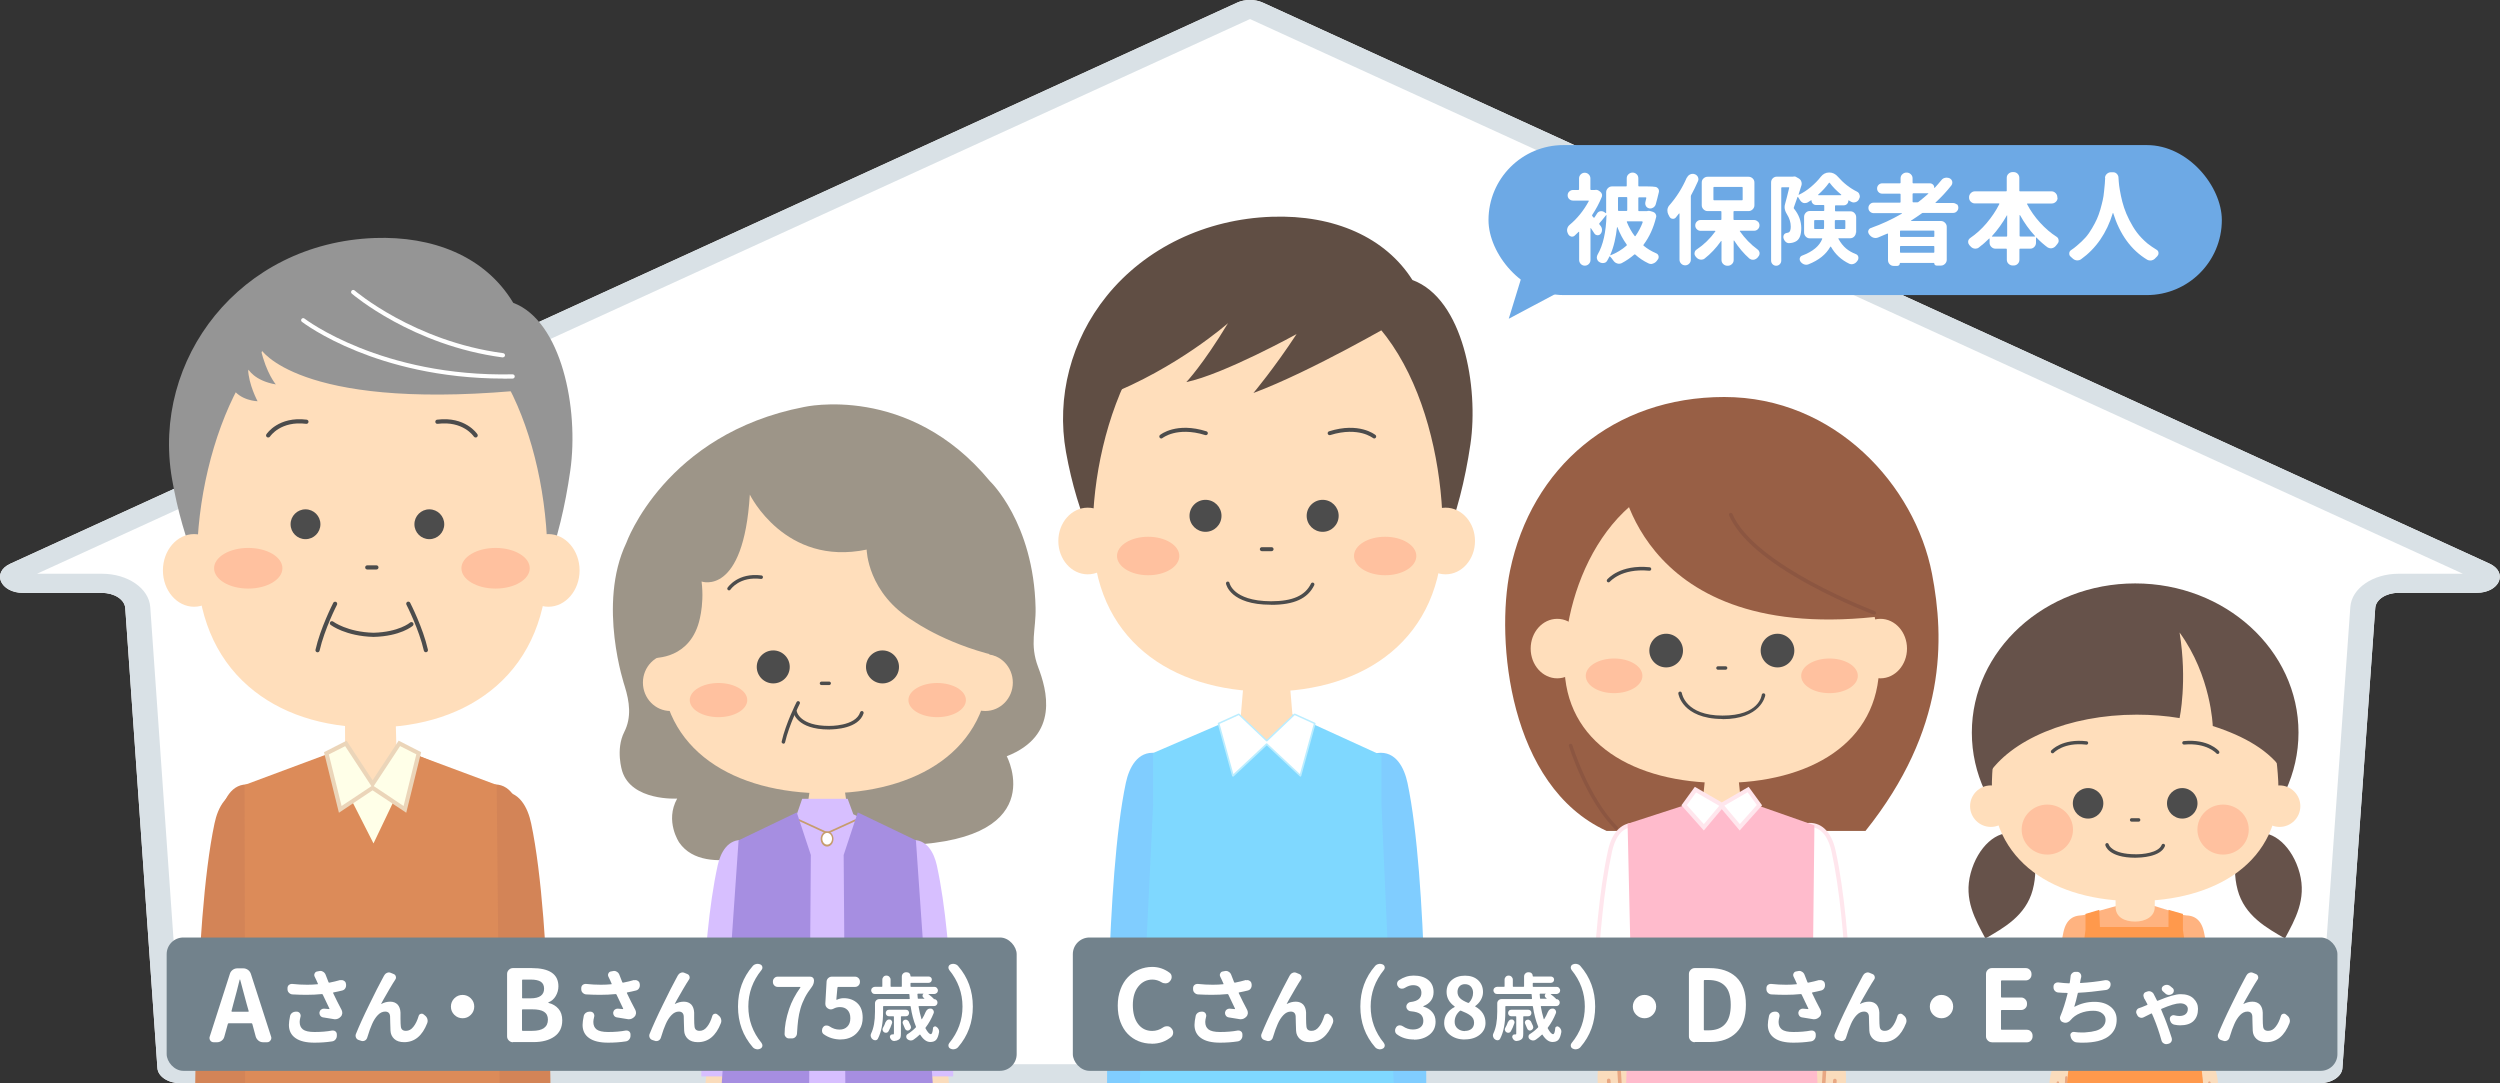 <?xml version="1.0" encoding="UTF-8"?>
<svg id="_シニア" data-name="シニア" xmlns="http://www.w3.org/2000/svg" xmlns:xlink="http://www.w3.org/1999/xlink" viewBox="0 0 300 130">
  <rect x="0" y="0" width="300" height="130" fill="#333333" stroke="none"/>
  <defs>
    <style>
      .cls-1 {
        fill: #9d9588;
      }

      .cls-1, .cls-2, .cls-3, .cls-4, .cls-5, .cls-6, .cls-7, .cls-8, .cls-9, .cls-10, .cls-11, .cls-12, .cls-13, .cls-14, .cls-15, .cls-16, .cls-17, .cls-18, .cls-19, .cls-20, .cls-21, .cls-22, .cls-23, .cls-24, .cls-25, .cls-26, .cls-27, .cls-28, .cls-29, .cls-30 {
        stroke-width: 0px;
      }

      .cls-2 {
        fill: #fbc;
      }

      .cls-3 {
        fill: #7fd8ff;
      }

      .cls-4 {
        fill: #6da9e5;
      }

      .cls-5 {
        fill: #fadcbc;
      }

      .cls-6 {
        fill: #ffdebb;
      }

      .cls-7 {
        fill: #a68ee1;
      }

      .cls-8 {
        fill: #d7bfff;
      }

      .cls-9 {
        fill: none;
      }

      .cls-10 {
        fill: #bbedff;
      }

      .cls-11 {
        fill: #ffc19f;
      }

      .cls-12 {
        fill: #fff;
      }

      .cls-13 {
        fill: #ffe6ed;
      }

      .cls-14 {
        fill: #985f45;
      }

      .cls-15 {
        fill: #4c4c4c;
      }

      .cls-16 {
        fill: #d9e1e6;
      }

      .cls-31 {
        clip-path: url(#clippath);
      }

      .cls-17 {
        fill: #e8a783;
      }

      .cls-18 {
        fill: #80cdff;
      }

      .cls-19 {
        fill: #d38457;
      }

      .cls-20 {
        fill: #604e44;
      }

      .cls-21 {
        fill: #ebd5b9;
      }

      .cls-22 {
        fill: #dc8b59;
      }

      .cls-23 {
        fill: #8c5641;
      }

      .cls-24 {
        fill: #ffffe8;
      }

      .cls-25 {
        fill: #66524a;
      }

      .cls-26 {
        fill: #ff994c;
      }

      .cls-27 {
        fill: #72828c;
      }

      .cls-28 {
        fill: #959595;
      }

      .cls-29 {
        fill: #c69c6d;
      }

      .cls-30 {
        fill: #ffb380;
      }
    </style>
    <clipPath id="clippath">
      <path class="cls-9" d="M150.45-39.58L3.25,48.46c-2.3,1.38-1.21,4.58,1.55,4.58h9.44c1.49,0,2.72,1.05,2.79,2.38l3.86,72.19c.07,1.33,1.3,2.38,2.79,2.38h256.62c1.49,0,2.72-1.05,2.79-2.38l3.94-72.2c.07-1.33,1.3-2.38,2.79-2.38h9.36c2.77,0,3.85-3.21,1.55-4.58L153.55-39.58c-.94-.56-2.17-.56-3.11,0Z"/>
    </clipPath>
  </defs>
  <g>
    <path class="cls-12" d="M148.45.32L1.25,67.64c-2.3,1.05-1.21,3.51,1.55,3.51h9.44c1.49,0,2.72.8,2.79,1.82l3.86,55.2c.07,1.02,1.3,1.82,2.79,1.82h256.62c1.49,0,2.72-.8,2.79-1.82l3.94-55.21c.07-1.02,1.3-1.82,2.79-1.82h9.36c2.77,0,3.85-2.45,1.55-3.51L151.55.32c-.94-.43-2.17-.43-3.11,0Z"/>
    <path class="cls-16" d="M150.01,2.29l145.54,66.56h-7.72c-3.09,0-5.63,1.75-5.79,3.99l-3.92,54.86H21.87s-3.84-54.86-3.84-54.86c-.16-2.24-2.7-3.99-5.79-3.99h-7.8L149.97,2.3s.01,0,.03,0h.01M150,0C149.46,0,148.92.11,148.45.32L1.25,67.64c-2.3,1.05-1.21,3.51,1.55,3.51h9.44c1.49,0,2.72.8,2.79,1.82l3.86,55.2c.07,1.02,1.3,1.82,2.79,1.82h256.62c1.49,0,2.72-.8,2.79-1.82l3.94-55.21c.07-1.02,1.3-1.82,2.79-1.82h9.36c2.77,0,3.85-2.45,1.55-3.51L151.55.32C151.08.11,150.54,0,150,0h0Z"/>
  </g>
  <g id="ol">
    <g class="cls-31">
      <g>
        <g>
          <g>
            <g>
              <g>
                <path class="cls-19" d="M32.79,99.67c.32-2.05-.74-4.32-3.26-4.63-2.34-.29-3.4,1.9-3.79,3.78-2.58,12.14-2.37,39.58-2.37,39.58h5.74l3.67-38.73Z"/>
                <path class="cls-19" d="M56.69,99.67c-.32-2.05.74-4.32,3.26-4.63,2.34-.29,3.4,1.9,3.79,3.78,2.58,12.14,2.37,39.58,2.37,39.58h-5.74l-3.67-38.73Z"/>
              </g>
              <path class="cls-22" d="M60.64,95.08c-.06-.03-11.74-4.94-11.74-4.94h-8.24s-11.68,4.91-11.74,4.94l-1.16,46.89s6.81.87,11.79,0c2.48-.37,4.55-1.2,5.22-2.81.67,1.61,2.74,2.43,5.22,2.81,4.98.87,11.79,0,11.79,0l-1.16-46.89Z"/>
            </g>
            <g>
              <g>
                <path class="cls-28" d="M61.59,36.34c5.78,2.17,7.91,12.69,6.84,20.16-2.43,17.05-10.21,27.94-23.45,27.94s-21.72-11.81-24.34-26.98c-2.48-14.35,8.14-28.32,24.34-28.9,6.83-.24,13.19,2.1,16.61,7.78Z"/>
                <g>
                  <g>
                    <path class="cls-6" d="M26.79,68.46c0,2.27-1.56,4.11-3.5,4.11s-3.5-1.84-3.5-4.11,1.57-4.11,3.5-4.11,3.5,1.84,3.5,4.11Z"/>
                    <path class="cls-6" d="M23.29,72.81c-2.06,0-3.74-1.95-3.74-4.36s1.68-4.36,3.74-4.36,3.74,1.96,3.74,4.36-1.68,4.36-3.74,4.36ZM23.29,64.59c-1.79,0-3.25,1.74-3.25,3.87s1.46,3.87,3.25,3.87,3.25-1.74,3.25-3.87-1.46-3.87-3.25-3.87Z"/>
                  </g>
                  <g>
                    <path class="cls-6" d="M69.31,68.46c0,2.27-1.57,4.11-3.5,4.11s-3.5-1.84-3.5-4.11,1.57-4.11,3.5-4.11,3.5,1.84,3.5,4.11Z"/>
                    <path class="cls-6" d="M65.81,72.81c-2.06,0-3.74-1.95-3.74-4.36s1.68-4.36,3.74-4.36,3.74,1.96,3.74,4.36-1.68,4.36-3.74,4.36ZM65.81,64.59c-1.79,0-3.25,1.74-3.25,3.87s1.46,3.87,3.25,3.87,3.25-1.74,3.25-3.87-1.46-3.87-3.25-3.87Z"/>
                  </g>
                  <g>
                    <path class="cls-6" d="M65.46,67.36c0,13.21-9.31,19.69-20.8,19.69s-20.8-6.48-20.8-19.69,6.28-31.73,20.8-31.73c15.31,0,20.8,18.52,20.8,31.73Z"/>
                    <path class="cls-6" d="M44.67,87.3c-6,0-11.14-1.71-14.86-4.95-4.04-3.51-6.17-8.69-6.17-14.98,0-7.32,1.86-15.14,4.98-20.93,2.71-5.04,7.7-11.04,16.05-11.04,6.92,0,12.58,3.82,16.36,11.04,2.98,5.69,4.68,13.32,4.68,20.93,0,6.29-2.14,11.47-6.18,14.98-3.73,3.24-8.87,4.95-14.87,4.95ZM44.67,35.88c-8.11,0-12.97,5.86-15.63,10.78-3.08,5.72-4.93,13.46-4.93,20.7,0,6.14,2.08,11.2,6.01,14.62,3.64,3.16,8.67,4.83,14.54,4.83s10.91-1.67,14.55-4.83c3.93-3.42,6.01-8.47,6.01-14.62,0-7.53-1.69-15.08-4.63-20.7-2.57-4.92-7.42-10.78-15.92-10.78Z"/>
                  </g>
                </g>
                <path class="cls-28" d="M61.59,46.93c-25.92,2.21-30.3-5.03-30.3-5.03.67,2.92,1.81,4.23,1.81,4.23-2.62-.45-3.33-1.86-3.33-1.86.05,1.86,1.14,3.88,1.14,3.88,0,0-2.19-.05-3.1-1.71,0,0-.14-7.35,9.77-11.98,0,0,9.72-5.24,19.25,3.22,0,0,4.38,3.83,4.76,9.26Z"/>
              </g>
              <path class="cls-15" d="M38.11,78.27s-.04,0-.06,0c-.14-.03-.22-.17-.19-.3.59-2.62,2.07-5.5,2.13-5.63.06-.12.22-.17.34-.11.12.06.17.22.11.34-.02.03-1.51,2.95-2.09,5.51-.03.12-.13.2-.25.2Z"/>
              <path class="cls-15" d="M51.11,78.27c-.12,0-.22-.08-.25-.2-.58-2.55-2.07-5.48-2.09-5.51-.06-.12-.01-.28.11-.34.12-.06.28-.01.34.11.06.12,1.54,3.01,2.13,5.63.03.14-.05.27-.19.3-.02,0-.04,0-.06,0Z"/>
              <g>
                <path class="cls-15" d="M32.18,52.5s-.1-.01-.14-.04c-.12-.08-.15-.23-.07-.35.06-.09,1.47-2.17,4.83-1.75.14.02.24.14.22.28-.02.14-.14.24-.28.22-3.03-.38-4.29,1.45-4.34,1.53-.05.07-.13.11-.21.11Z"/>
                <path class="cls-15" d="M57.07,52.5c-.08,0-.16-.04-.21-.11-.05-.08-1.31-1.91-4.34-1.53-.14.02-.27-.08-.28-.22-.02-.14.08-.27.22-.28,3.36-.42,4.77,1.66,4.83,1.75.08.12.04.27-.07.35-.04.03-.09.04-.14.04Z"/>
              </g>
              <path class="cls-15" d="M45.17,68.34h-1.1c-.14,0-.25-.11-.25-.25s.11-.25.25-.25h1.1c.14,0,.25.11.25.25s-.11.25-.25.25Z"/>
              <path class="cls-15" d="M44.83,76.43c-3.35-.09-5.08-1.39-5.15-1.44-.11-.09-.13-.24-.05-.35.08-.11.24-.13.35-.05.02.01,1.69,1.26,4.84,1.34,3.04-.08,4.37-1.2,4.38-1.22.11-.09.26-.08.36.02.09.1.08.26-.02.36-.06.05-1.46,1.26-4.72,1.34Z"/>
              <path class="cls-12" d="M60.43,45.43c-7.79,0-13.83-1.76-17.58-3.28-4.26-1.72-6.52-3.46-6.62-3.53-.11-.09-.13-.24-.04-.35.09-.11.24-.13.35-.04.09.07,9.23,7.03,24.97,6.69.14,0,.26.11.26.25,0,.14-.11.26-.25.26-.37,0-.73.01-1.09.01Z"/>
              <path class="cls-12" d="M60.34,42.89s-.02,0-.03,0c-10.83-1.43-18.02-7.59-18.09-7.65-.11-.09-.12-.25-.03-.36.09-.11.25-.12.36-.03.07.06,7.16,6.12,17.83,7.53.14.02.24.15.22.28-.02.13-.13.22-.25.22Z"/>
              <g>
                <path class="cls-11" d="M33.89,68.19c0,1.35-1.84,2.44-4.1,2.44-2.27,0-4.1-1.09-4.1-2.44,0-1.35,1.84-2.44,4.1-2.44,2.27,0,4.1,1.09,4.1,2.44Z"/>
                <path class="cls-11" d="M63.57,68.19c0,1.35-1.84,2.44-4.1,2.44-2.27,0-4.1-1.09-4.1-2.44,0-1.35,1.84-2.44,4.1-2.44,2.27,0,4.1,1.09,4.1,2.44Z"/>
              </g>
              <g>
                <path class="cls-15" d="M38.45,62.91c0,.99-.8,1.79-1.79,1.79s-1.79-.8-1.79-1.79.8-1.79,1.79-1.79,1.79.8,1.79,1.79Z"/>
                <path class="cls-15" d="M53.31,62.91c0,.99-.8,1.79-1.79,1.79s-1.79-.8-1.79-1.79.8-1.79,1.79-1.79,1.79.8,1.79,1.79Z"/>
              </g>
            </g>
            <g>
              <path class="cls-19" d="M55.89,98.87c-.31-2.09.71-4.4,3.1-4.71,2.24-.3,3.24,1.94,3.62,3.85,2.46,12.36,2.26,40.4,2.26,40.4h-5.48l-3.5-39.53Z"/>
              <path class="cls-19" d="M33.1,98.87c.31-1.87-.71-4.4-3.1-4.71-2.24-.3-3.24,1.94-3.62,3.85-2.46,12.36-2.26,40.4-2.26,40.4l5.48-.21,3.5-39.32Z"/>
              <path class="cls-22" d="M29.37,94.19c.06-.03,11.19-4.17,11.19-4.17h7.85s11.13,4.14,11.19,4.17l.44,44.76h-30.61l-.08-44.76Z"/>
              <polygon class="cls-6" points="47.7 94.55 47.48 86.39 41.4 86.39 41.43 94.55 47.7 94.55"/>
              <polygon class="cls-24" points="48.11 94.32 41.32 94.32 44.82 101.21 48.11 94.32"/>
              <g>
                <polygon class="cls-24" points="39.17 90.39 41.51 89.21 44.71 94.09 47.93 89.21 50.25 90.39 48.59 97.13 44.71 94.54 40.83 97.12 39.17 90.39"/>
                <path class="cls-21" d="M48.75,97.53l-4.04-2.69-4.04,2.69-1.79-7.27,2.71-1.38,3.12,4.75,3.13-4.75,2.7,1.38-1.79,7.27ZM44.85,94.33h0s3.58,2.39,3.58,2.39l1.53-6.2-1.95-.99-3.16,4.8ZM39.46,90.53l1.53,6.19,3.58-2.38-3.15-4.8-1.96.99Z"/>
              </g>
            </g>
          </g>
          <g>
            <path class="cls-1" d="M107.36,101.44h-13.46s-9.24,4.22-12.39-.33c0,0-1.76-2.57-.25-5.28,0,0-5.47.33-6.6-3.3,0,0-.82-2.57.25-4.69.9-1.77.63-3.63.06-5.48,0,0-3.33-9.83.19-17.22,0,0,4.65-13.07,21.32-16.3,0,0,12.58-2.9,22.32,8.91,0,0,5.23,4.94,5.47,15.18.06,2.64-.74,4.36.31,7.13,1.01,2.65,2.64,8.18-3.77,10.69,0,0,5.66,10.56-13.46,10.69Z"/>
            <polygon class="cls-6" points="101.7 97.07 101.28 94.25 97.26 94.25 96.84 97.07 101.7 97.07"/>
            <g>
              <g>
                <g>
                  <path class="cls-5" d="M86.34,127.65c-1.22.07-1.56,1.21-1.56,1.21,0,0-.95,5.19,2.29,7.86,0,0,1.25,1.11,1.96.42.71-.69.23-1.52-.13-2.25,0,0,.25-5.27-.8-6.45,0,0-.54-.86-1.76-.79Z"/>
                  <path class="cls-17" d="M86.69,133.97c-.17,0-.33-.06-.46-.18-.38-.37-.38-1.16-.38-1.25l-.1-1.66c0-.12.08-.21.2-.22.12,0,.21.08.22.2l.1,1.68c0,.28.06.78.25.96.05.05.11.07.19.07.11,0,.19-.05.26-.12.2-.24.2-.76.18-.94l-.16-2.73c0-.12.08-.22.2-.22.12,0,.22.08.22.2l.16,2.72c0,.07.08.83-.27,1.25-.14.17-.33.26-.55.27-.01,0-.03,0-.04,0Z"/>
                </g>
                <g>
                  <path class="cls-5" d="M112.19,127.65c1.22.07,1.56,1.21,1.56,1.21,0,0,.95,5.19-2.29,7.86,0,0-1.25,1.11-1.96.42-.71-.69-.23-1.52.13-2.25,0,0-.25-5.27.8-6.45,0,0,.54-.86,1.76-.79Z"/>
                  <path class="cls-17" d="M111.84,133.97s-.03,0-.04,0c-.22-.01-.41-.11-.55-.27-.35-.42-.28-1.18-.27-1.26l.16-2.71c0-.12.11-.2.22-.2.12,0,.2.11.2.22l-.16,2.72c-.02.19-.03.71.17.96.07.08.15.12.26.12.08,0,.13-.02.19-.07.19-.18.26-.68.25-.95l.1-1.69c0-.12.11-.2.22-.2.12,0,.2.11.2.22l-.1,1.68c0,.07,0,.87-.38,1.24-.13.12-.28.18-.46.18Z"/>
                </g>
                <path class="cls-8" d="M91.97,104.54c.27-1.65-.61-3.47-2.7-3.72-1.94-.23-2.82,1.53-3.15,3.03-2.14,9.75-1.96,25.32-1.96,25.32h4.76l3.05-24.64Z"/>
                <path class="cls-8" d="M106.57,104.54c-.27-1.65.61-3.47,2.7-3.72,1.94-.23,2.82,1.53,3.15,3.03,2.14,9.75,1.96,25.32,1.96,25.32h-4.76l-3.05-24.64Z"/>
              </g>
              <polygon class="cls-8" points="108.99 130.08 108.99 100.96 102.4 97.71 101.72 95.86 96.26 95.86 95.62 97.71 89.55 100.85 89.55 130.08 108.99 130.08"/>
              <g>
                <path class="cls-29" d="M99.26,100.06s-.03,0-.04,0l-3.37-1.55c-.05-.02-.08-.09-.05-.14.02-.05.09-.08.14-.05l3.33,1.53,3.35-1.53c.05-.02.12,0,.14.05.02.05,0,.12-.05.14l-3.4,1.55s-.03,0-.04,0Z"/>
                <g>
                  <ellipse class="cls-29" cx="99.25" cy="100.67" rx=".77" ry=".92"/>
                  <ellipse class="cls-12" cx="99.26" cy="100.65" rx=".58" ry=".7"/>
                </g>
              </g>
              <g>
                <path class="cls-7" d="M97.1,130.11l.2-27.51-1.69-5.11-6.98,3.35-2.11,30.43,9.26.12c.72,0,1.31-.57,1.32-1.29Z"/>
                <path class="cls-7" d="M101.44,130.11l-.2-27.51,1.69-5.11,6.98,3.35,2.11,30.43-9.26.12c-.72,0-1.31-.57-1.32-1.29Z"/>
              </g>
            </g>
            <g>
              <g>
                <path class="cls-6" d="M83.77,81.91c0,1.88-1.48,3.41-3.31,3.41s-3.31-1.53-3.31-3.41,1.48-3.41,3.31-3.41,3.31,1.53,3.31,3.41Z"/>
                <path class="cls-6" d="M121.54,81.91c0,1.88-1.48,3.41-3.31,3.41s-3.31-1.53-3.31-3.41,1.48-3.41,3.31-3.41,3.31,1.53,3.31,3.41Z"/>
              </g>
              <path class="cls-6" d="M118.74,79.68c0,10.41-8.82,15.52-19.7,15.52s-19.7-5.11-19.7-15.52,5.95-25.01,19.7-25.01c14.51,0,19.7,14.6,19.7,25.01Z"/>
              <path class="cls-15" d="M94.01,89.23s-.03,0-.05,0c-.11-.03-.19-.14-.16-.25.5-2.2,1.74-4.63,1.79-4.73.05-.1.18-.15.29-.09.1.05.15.18.09.29-.01.02-1.27,2.49-1.76,4.63-.02.1-.11.17-.21.17Z"/>
              <path class="cls-1" d="M120.72,78.95c-6.67-1.32-11-4.36-11-4.36-5.66-3.37-5.72-8.64-5.72-8.64-9.81,2.05-14.02-6.6-14.02-6.6-.75,12.27-5.79,10.43-5.79,10.43.38,3.04-.44,5.28-.44,5.28-1.45,4.29-5.66,3.89-5.66,3.89,0,0-1.45-9.44,5.47-17.95,0,0,9.24-12.67,24.4-6.4,0,0,12.77,5.74,12.77,24.35Z"/>
              <path class="cls-15" d="M87.49,70.85s-.08-.01-.12-.04c-.1-.06-.13-.2-.06-.29.05-.07,1.24-1.83,4.06-1.47.12.01.2.12.18.24-.01.12-.12.2-.24.18-2.55-.32-3.61,1.22-3.65,1.28-.04.06-.11.1-.18.1Z"/>
              <path class="cls-15" d="M99.5,82.21h-.92c-.12,0-.21-.1-.21-.21s.1-.21.21-.21h.92c.12,0,.21.1.21.21s-.1.21-.21.21Z"/>
              <path class="cls-15" d="M99.58,87.54c-.05,0-.09,0-.1,0-3.87,0-4.27-2.01-4.29-2.1-.02-.12.06-.23.17-.25.11-.02.23.06.25.17.01.08.39,1.75,3.87,1.75.04,0,3.19.06,3.74-1.64.04-.11.16-.17.27-.14.11.04.17.16.14.27-.6,1.84-3.47,1.93-4.06,1.93Z"/>
              <g>
                <path class="cls-11" d="M89.67,84.01c0,1.13-1.55,2.05-3.45,2.05-1.91,0-3.45-.92-3.45-2.05,0-1.13,1.55-2.05,3.45-2.05,1.91,0,3.45.92,3.45,2.05Z"/>
                <path class="cls-11" d="M115.91,84.01c0,1.13-1.54,2.05-3.45,2.05-1.91,0-3.45-.92-3.45-2.05s1.55-2.05,3.45-2.05c1.91,0,3.45.92,3.45,2.05Z"/>
              </g>
              <g>
                <path class="cls-15" d="M94.77,80.03c0,1.1-.89,1.98-1.98,1.98s-1.98-.89-1.98-1.98.89-1.98,1.98-1.98,1.98.89,1.98,1.98Z"/>
                <path class="cls-15" d="M107.88,80.03c0,1.1-.89,1.98-1.98,1.98s-1.98-.89-1.98-1.98.89-1.98,1.98-1.98,1.98.89,1.98,1.98Z"/>
              </g>
            </g>
          </g>
        </g>
        <g>
          <g>
            <g>
              <path class="cls-5" d="M135.35,129.68c-1.4.09-1.78,1.43-1.78,1.43,0,0-1.09,6.13,2.62,9.28,0,0,1.43,1.31,2.25.5.82-.81.27-1.8-.15-2.66,0,0,.29-6.23-.92-7.62,0,0-.62-1.02-2.02-.93Z"/>
              <path class="cls-5" d="M168.65,129.68c1.4.09,1.78,1.43,1.78,1.43,0,0,1.09,6.13-2.62,9.28,0,0-1.43,1.31-2.25.5-.82-.81-.27-1.8.15-2.66,0,0-.29-6.23.92-7.62,0,0,.62-1.02,2.02-.93Z"/>
              <path class="cls-18" d="M141.79,94.75c.3-1.95-.7-4.1-3.09-4.39-2.22-.28-3.22,1.81-3.6,3.59-2.44,11.52-2.25,37.54-2.25,37.54h5.45l3.48-36.74Z"/>
              <path class="cls-18" d="M162.21,94.75c-.3-1.95.7-4.1,3.09-4.39,2.22-.28,3.22,1.81,3.6,3.59,2.44,11.52,2.25,37.54,2.25,37.54h-5.45l-3.48-36.74Z"/>
            </g>
            <polygon class="cls-3" points="167.38 132.99 165.78 96.62 165.78 90.64 152.16 84.42 138.38 90.36 138.38 96.46 136.62 132.99 167.38 132.99"/>
            <polygon class="cls-6" points="155.36 88.93 154.78 82.08 149.22 82.08 148.64 88.93 155.36 88.93"/>
            <g>
              <polygon class="cls-12" points="157.77 86.8 155.35 85.7 155.34 85.7 155.34 85.7 152 88.87 148.66 85.7 148.66 85.7 148.65 85.7 146.23 86.8 147.95 93.08 147.96 93.07 147.96 93.08 152 89.29 156.04 93.08 156.04 93.07 156.05 93.08 157.77 86.8"/>
              <path class="cls-10" d="M147.96,93.18s-.02,0-.03,0c0,0-.02,0-.02,0-.03-.01-.05-.03-.06-.06l-1.72-6.27s.01-.1.06-.12l2.42-1.1s.04-.01.07,0c.02,0,.04.01.05.03l3.27,3.1,3.27-3.1s.05-.03.08-.03c.01,0,.03,0,.04,0l2.42,1.1s.07.07.06.12l-1.72,6.27s-.04.06-.07.07c-.02,0-.04,0-.05,0-.02,0-.04-.01-.05-.02l-3.97-3.72-3.97,3.72s-.04.03-.07.03ZM146.35,86.86l1.66,6.03,3.92-3.67s.1-.04.14,0l3.92,3.67,1.66-6.03-2.28-1.04-3.29,3.13s-.1.04-.14,0l-3.29-3.13-2.28,1.04Z"/>
            </g>
            <g>
              <g>
                <g>
                  <path class="cls-20" d="M169.4,33.72c5.84,2.11,7.98,12.33,6.91,19.58-2.45,16.56-10.31,27.15-23.68,27.15s-21.93-11.48-24.58-26.22c-2.5-13.95,8.22-27.52,24.58-28.08,6.9-.24,13.32,2.05,16.77,7.56Z"/>
                  <path class="cls-20" d="M152.63,80.58c-6.35,0-12.03-2.64-16.41-7.63-4.06-4.62-6.93-11.09-8.3-18.7-1.18-6.6.6-13.42,4.88-18.73,4.66-5.77,11.89-9.24,19.82-9.51,7.52-.26,13.66,2.51,16.87,7.59,6.11,2.25,7.97,12.88,6.96,19.72-2.6,17.58-11.06,27.26-23.82,27.26ZM153.62,26.27c-.33,0-.66,0-.99.02-7.97.27-14.94,3.61-19.62,9.41-4.24,5.24-6,11.99-4.83,18.51,1.36,7.57,4.2,13.99,8.23,18.57,4.33,4.93,9.94,7.54,16.21,7.54,12.61,0,20.97-9.6,23.55-27.03.55-3.72.23-8.08-.86-11.66-1.24-4.07-3.35-6.83-5.96-7.77-.03-.01-.05-.03-.07-.06-3.05-4.87-8.59-7.52-15.66-7.52Z"/>
                </g>
                <g>
                  <path class="cls-6" d="M134.06,64.92c0,2.21-1.58,4-3.53,4s-3.53-1.79-3.53-4,1.58-4,3.53-4,3.53,1.79,3.53,4Z"/>
                  <path class="cls-6" d="M177,64.92c0,2.21-1.58,4-3.53,4s-3.53-1.79-3.53-4,1.58-4,3.53-4,3.53,1.79,3.53,4Z"/>
                </g>
                <path class="cls-6" d="M173.13,63.86c0,12.83-9.4,19.13-21,19.13s-21-6.3-21-19.13,6.35-30.83,21-30.83c15.46,0,21,17.99,21,30.83Z"/>
                <g>
                  <path class="cls-15" d="M139.35,52.62c-.07,0-.14-.03-.18-.09-.08-.1-.07-.25.03-.33.08-.07,1.98-1.58,5.58-.44.12.04.19.17.15.3-.04.12-.17.19-.3.15-1.75-.55-3.06-.42-3.84-.22-.85.22-1.3.58-1.3.58-.04.04-.1.05-.15.05Z"/>
                  <path class="cls-15" d="M164.92,52.62c-.05,0-.11-.02-.15-.05-.01,0-.46-.36-1.3-.58-.79-.2-2.09-.33-3.84.22-.12.04-.26-.03-.3-.15-.04-.12.03-.26.15-.3,3.6-1.14,5.5.38,5.58.44.1.08.11.23.03.33-.05.06-.11.09-.18.09Z"/>
                </g>
                <path class="cls-15" d="M152.53,72.57s-.02,0-.03,0c-4.86,0-5.36-2.43-5.38-2.53-.02-.12.06-.23.17-.25.12-.02.23.05.25.17,0,.01.12.55.77,1.08.61.5,1.84,1.1,4.2,1.11h.03c2.56,0,4.08-.67,4.78-2.12.05-.11.18-.15.29-.1.11.05.15.18.1.29-.78,1.61-2.42,2.36-5.17,2.36Z"/>
                <path class="cls-20" d="M167.57,38.61s-10.19,5.95-17.16,8.55c0,0,2.5-2.98,5.18-7.07,0,0-8.76,4.83-13.23,5.76,0,0,1.97-2.05,5-7.07,0,0-6.08,5.39-14.66,8.74,0,0,.54-15.43,18.59-17.48,0,0,10.9-1.12,16.26,8.55Z"/>
              </g>
              <g>
                <path class="cls-11" d="M141.52,66.72c0,1.28-1.67,2.31-3.74,2.31-2.07,0-3.74-1.04-3.74-2.31,0-1.28,1.67-2.31,3.74-2.31,2.07,0,3.74,1.04,3.74,2.31Z"/>
                <path class="cls-11" d="M169.96,66.72c0,1.28-1.67,2.31-3.74,2.31-2.07,0-3.74-1.04-3.74-2.31,0-1.28,1.67-2.31,3.74-2.31,2.07,0,3.74,1.04,3.74,2.31Z"/>
              </g>
              <g>
                <path class="cls-15" d="M146.58,61.9c0,1.06-.86,1.92-1.92,1.92s-1.92-.86-1.92-1.92.86-1.92,1.92-1.92,1.92.86,1.92,1.92Z"/>
                <path class="cls-15" d="M160.64,61.9c0,1.06-.86,1.92-1.92,1.92s-1.92-.86-1.92-1.92.86-1.92,1.92-1.92,1.92.86,1.92,1.92Z"/>
              </g>
              <path class="cls-15" d="M152.59,66.14h-1.17c-.13,0-.24-.11-.24-.24s.11-.24.24-.24h1.17c.13,0,.24.11.24.24s-.11.24-.24.24Z"/>
            </g>
          </g>
          <g>
            <g>
              <path class="cls-14" d="M192.77,99.7c-11.72-5.37-13.28-22.93-11.57-31.21,2.58-12.45,12.44-20.85,25.71-20.85s22.88,10.58,24.93,21.21c1.51,7.83,1.76,18.68-7.98,30.86h-31.09Z"/>
              <path class="cls-23" d="M193.95,99.58c-.06,0-.11-.02-.15-.06-3.57-3.62-5.51-9.93-5.53-9.99-.03-.11.03-.24.14-.27.11-.03.24.03.27.14.02.06,1.93,6.27,5.42,9.81.08.09.08.22,0,.31-.04.04-.1.06-.15.06Z"/>
            </g>
            <polygon class="cls-6" points="209.04 97.49 208.62 93.39 204.61 93.39 204.19 97.49 209.04 97.49"/>
            <g>
              <g>
                <path class="cls-5" d="M193.43,126.38c-1.25.07-1.59,1.24-1.59,1.24,0,0-.97,5.29,2.34,8.01,0,0,1.28,1.13,2,.43.73-.7.24-1.55-.14-2.3,0,0,.25-5.38-.82-6.58,0,0-.55-.88-1.8-.8Z"/>
                <path class="cls-17" d="M193.79,132.83c-.18,0-.34-.06-.47-.19-.39-.37-.39-1.19-.39-1.28l-.1-1.7c0-.12.08-.22.2-.23.12,0,.22.08.23.2l.1,1.71c0,.29.06.8.26.98.05.05.11.07.19.07.11,0,.19-.05.26-.13.21-.25.2-.78.18-.96l-.17-2.78c0-.12.08-.22.2-.23.12,0,.22.08.23.2l.17,2.77c0,.07.09.84-.28,1.28-.14.17-.34.27-.56.28-.01,0-.03,0-.04,0Z"/>
              </g>
              <g>
                <path class="cls-5" d="M219.8,126.38c1.25.07,1.59,1.24,1.59,1.24,0,0,.97,5.29-2.34,8.01,0,0-1.28,1.13-2,.43-.73-.7-.24-1.55.14-2.3,0,0-.25-5.38.82-6.58,0,0,.55-.88,1.8-.8Z"/>
                <path class="cls-17" d="M219.44,132.83s-.03,0-.04,0c-.23-.01-.42-.11-.56-.28-.36-.43-.29-1.2-.28-1.29l.16-2.76c0-.12.11-.21.23-.2.12,0,.21.11.2.23l-.17,2.77c-.02.2-.03.73.18.98.07.08.15.12.26.13.08,0,.14-.02.19-.07.19-.18.26-.69.26-.96l.1-1.73c0-.12.11-.21.23-.2.12,0,.21.11.2.23l-.1,1.71c0,.08,0,.89-.39,1.26-.13.12-.29.19-.47.19Z"/>
              </g>
              <g>
                <path class="cls-12" d="M199.17,102.81c.27-1.68-.63-3.54-2.75-3.79-1.98-.24-2.87,1.56-3.21,3.1-2.18,9.95-2,25.83-2,25.83h4.86l3.11-25.13Z"/>
                <path class="cls-13" d="M196.28,128.19h-5.33v-.25c0-.16-.15-16.03,2.01-25.89.5-2.3,1.76-3.5,3.48-3.29.97.12,1.78.56,2.32,1.28.58.76.81,1.78.65,2.79l-3.13,25.35ZM191.45,127.69h4.39l3.08-24.92c.14-.88-.06-1.76-.55-2.42-.46-.61-1.14-.99-1.98-1.09-1.97-.23-2.68,1.72-2.94,2.9-2,9.13-2.01,23.47-2,25.53Z"/>
              </g>
              <g>
                <path class="cls-12" d="M214.06,102.81c-.27-1.68.63-3.54,2.75-3.79,1.98-.24,2.87,1.56,3.21,3.1,2.18,9.95,2,25.83,2,25.83h-4.86l-3.11-25.13Z"/>
                <path class="cls-13" d="M222.28,128.19h-5.33l-3.13-25.35c-.16-1.01.07-2.03.65-2.79.54-.72,1.35-1.17,2.32-1.28,1.71-.21,2.98.99,3.48,3.29,2.16,9.86,2.01,25.73,2.01,25.89v.25ZM217.39,127.69h4.39c0-2.05,0-16.4-2-25.53-.26-1.18-.99-3.13-2.93-2.9-.84.1-1.52.48-1.98,1.09-.49.66-.7,1.54-.55,2.42h0s3.08,24.92,3.08,24.92Z"/>
              </g>
            </g>
            <polygon class="cls-2" points="217.73 99.04 210.78 96.6 202.24 96.6 195.31 98.85 195.68 115.17 195.11 130.66 218.12 130.66 217.55 115.17 217.73 99.04"/>
            <g>
              <polygon class="cls-12" points="211.13 96.63 209.77 94.76 206.62 96.58 203.46 94.76 202.1 96.63 204.46 99.28 206.62 96.71 208.77 99.28 211.13 96.63"/>
              <path class="cls-13" d="M208.76,99.66l-2.15-2.56-2.15,2.56-2.69-3.02,1.61-2.22,3.23,1.87,3.23-1.87,1.61,2.22-2.69,3.02ZM206.93,96.69l1.85,2.2,2.04-2.29-1.11-1.53-2.78,1.61ZM202.42,96.61l2.04,2.29,1.85-2.2-2.78-1.61-1.11,1.53Z"/>
            </g>
            <g>
              <g>
                <path class="cls-6" d="M190.06,77.83c0,1.97-1.43,3.57-3.19,3.57s-3.19-1.6-3.19-3.57,1.43-3.57,3.19-3.57,3.19,1.6,3.19,3.57Z"/>
                <path class="cls-6" d="M228.84,77.83c0,1.97-1.43,3.57-3.19,3.57s-3.19-1.6-3.19-3.57,1.43-3.57,3.19-3.57,3.19,1.6,3.19,3.57Z"/>
              </g>
              <path class="cls-6" d="M225.51,79.68c0,9.57-8.46,14.27-18.89,14.27s-18.89-4.7-18.89-14.27,5.71-22.99,18.89-22.99c13.91,0,18.89,13.42,18.89,22.99Z"/>
              <path class="cls-15" d="M193.03,69.89s-.1-.02-.14-.05c-.09-.07-.1-.21-.03-.3.06-.07,1.55-1.83,5.1-1.47.12.01.2.12.19.23-.01.12-.12.2-.23.19-1.73-.17-2.93.19-3.62.53-.75.37-1.11.78-1.11.78-.04.05-.1.08-.16.08Z"/>
              <path class="cls-15" d="M206.7,86.28c-2.48,0-3.79-.82-4.45-1.5-.73-.76-.85-1.52-.85-1.55-.02-.12.06-.22.18-.24.11-.02.22.06.24.18h0c.02.11.47,2.7,4.88,2.7s4.69-2.39,4.71-2.5c.02-.12.13-.19.25-.17.12.02.19.13.17.25-.02.12-.56,2.85-5.13,2.85Z"/>
              <g>
                <path class="cls-11" d="M197.09,81.1c0,1.15-1.52,2.08-3.4,2.08-1.88,0-3.4-.93-3.4-2.08,0-1.15,1.52-2.08,3.4-2.08,1.88,0,3.4.93,3.4,2.08Z"/>
                <path class="cls-11" d="M222.94,81.1c0,1.15-1.52,2.08-3.4,2.08-1.88,0-3.4-.93-3.4-2.08s1.52-2.08,3.4-2.08c1.88,0,3.4.93,3.4,2.08Z"/>
              </g>
              <path class="cls-15" d="M207.07,80.37h-.91c-.12,0-.21-.1-.21-.21s.1-.21.21-.21h.91c.12,0,.21.1.21.21s-.1.21-.21.21Z"/>
              <g>
                <path class="cls-15" d="M201.96,78.07c0,1.12-.91,2.02-2.02,2.02s-2.02-.91-2.02-2.02.91-2.02,2.02-2.02,2.02.91,2.02,2.02Z"/>
                <path class="cls-15" d="M215.32,78.07c0,1.12-.91,2.02-2.02,2.02s-2.02-.91-2.02-2.02.91-2.02,2.02-2.02,2.02.91,2.02,2.02Z"/>
              </g>
            </g>
            <g>
              <path class="cls-14" d="M194.42,57.05s2.31,21.26,33.36,16.63c0,0-1.07-12.63-12.19-17.61,0,0-10.5-4.71-21.17.98Z"/>
              <path class="cls-23" d="M224.91,73.76s-.05,0-.08-.01c-.04-.01-3.67-1.38-7.6-3.51-5.3-2.87-8.57-5.7-9.74-8.39-.05-.11,0-.24.11-.29.11-.05.24,0,.29.11,2.69,6.23,16.95,11.61,17.09,11.67.11.04.17.17.13.28-.03.09-.12.14-.2.14Z"/>
            </g>
          </g>
          <g>
            <g>
              <g>
                <g>
                  <g>
                    <path class="cls-5" d="M248.92,132.66s.59-3.31-.14-4.14c0,0-.11-.18-.36-.34l.07-1.53-1.96-.09-.08,1.67c-.18.16-.26.32-.26.32,0,0-1.12,3.21,1.18,5.13,0,0,.88.79,1.48.41.6-.38.29-.95.06-1.43Z"/>
                    <path class="cls-17" d="M247.35,131.94s-.02,0-.04,0c-.16,0-.29-.07-.39-.19-.23-.28-.17-.75-.17-.8l.05-1.05c0-.08.07-.14.15-.14.08,0,.14.07.14.15l-.05,1.07c-.02.12-.03.44.1.59.04.05.1.08.18.08.11,0,.19-.02.25-.09.18-.17.17-.54.17-.54l.08-1.74c0-.08.07-.14.15-.14.08,0,.14.07.14.15l-.08,1.73s0,.48-.26.75c-.12.11-.26.17-.44.17Z"/>
                  </g>
                  <path class="cls-30" d="M246.41,128.19l2.46.34c.13.02.25-.07.27-.2l.16-.88c.57-.68.75-1.65.75-1.65,0,0,1.9-13.18,1.9-13.19.17-1.4-.16-2.58-1.75-2.74-1.38-.14-2.26.45-2.59,2-1.14,5.36-1.5,9.86-1.61,13.29-.02.51-.09,1.12.35,2l-.14.77c-.02.13.07.25.2.27Z"/>
                </g>
                <g>
                  <g>
                    <path class="cls-5" d="M263.17,132.66s-.59-3.31.14-4.14c0,0,.11-.18.36-.34l-.07-1.53,1.96-.09.08,1.67c.18.16.26.32.26.32,0,0,1.12,3.21-1.18,5.13,0,0-.88.79-1.48.41-.6-.38-.29-.95-.06-1.43Z"/>
                    <path class="cls-17" d="M264.74,131.94c-.17,0-.32-.06-.44-.17-.27-.26-.26-.74-.26-.76l-.08-1.72c0-.08.06-.15.14-.15.08,0,.15.06.15.14l.08,1.73c0,.11.03.41.17.55.06.06.15.09.25.09.08,0,.13-.03.18-.08.13-.15.12-.46.1-.57l-.05-1.08c0-.08.06-.15.14-.15.08,0,.15.06.15.14l.05,1.07s.06.51-.17.79c-.1.12-.23.18-.39.19-.01,0-.02,0-.04,0Z"/>
                  </g>
                  <path class="cls-30" d="M265.68,128.19l-2.46.34c-.13.02-.25-.07-.27-.2l-.16-.88c-.57-.68-.75-1.65-.75-1.65,0,0-1.9-13.18-1.9-13.19-.17-1.4.16-2.58,1.75-2.74,1.38-.14,2.26.45,2.59,2,1.14,5.36,1.5,9.86,1.61,13.29.02.51.09,1.12-.35,2l.14.77c.02.13-.07.25-.2.27Z"/>
                </g>
              </g>
              <polygon class="cls-30" points="262.8 110.05 258.06 108.57 254.31 108.62 249.16 110.05 249.02 123.62 263.42 123.62 262.8 110.05"/>
              <polygon class="cls-26" points="263.59 122.48 261.95 111.59 261.95 109.67 260.22 109.18 260.22 111.24 251.99 111.24 251.91 109.18 250.26 109.67 250.26 111.59 248.81 122.48 246.43 145.73 266.01 145.73 263.59 122.48"/>
            </g>
            <g>
              <path class="cls-6" d="M258.57,108.78l.02-2.52h-4.72v2.6c.02,1.2,1.07,1.73,2.36,1.73,1.17,0,2.39-.58,2.34-1.81Z"/>
              <g>
                <path class="cls-25" d="M243.93,106.77c-.84,3.15-3.51,4.58-5.68,5.85-1.22-2.29-2.62-4.68-1.77-7.84.84-3.15,3.19-5.27,5.25-4.72,2.06.55,3.04,3.55,2.2,6.7Z"/>
                <path class="cls-25" d="M268.51,106.77c.84,3.15,3.51,4.58,5.68,5.85,1.22-2.29,2.61-4.68,1.77-7.84-.84-3.15-3.19-5.27-5.25-4.72-2.06.55-3.04,3.55-2.2,6.7Z"/>
              </g>
              <path class="cls-25" d="M275.82,87.91c0,9.88-8.78,17.9-19.6,17.9s-19.6-8.01-19.6-17.9,8.78-17.9,19.6-17.9,19.6,8.01,19.6,17.9Z"/>
              <g>
                <path class="cls-6" d="M276.04,96.74c0,1.38-1.12,2.49-2.49,2.49s-2.49-1.12-2.49-2.49,1.12-2.49,2.49-2.49,2.49,1.12,2.49,2.49Z"/>
                <path class="cls-6" d="M241.39,96.74c0,1.38-1.12,2.49-2.49,2.49s-2.49-1.12-2.49-2.49,1.12-2.49,2.49-2.49,2.49,1.12,2.49,2.49Z"/>
              </g>
              <path class="cls-6" d="M273.39,93.78c.5,9.8-7.69,14.35-17.18,14.35s-17.43-4.6-17.18-14.35c.25-9.87,5.19-19.72,17.18-19.72,12.65,0,16.7,10.15,17.18,19.72Z"/>
              <path class="cls-15" d="M256.35,102.93s-.07,0-.08,0c-3.27,0-3.62-1.45-3.63-1.51-.02-.11.05-.22.16-.25.11-.02.22.05.25.16,0,.03.35,1.18,3.23,1.18.74.02,2.74-.15,3.12-1.12.04-.11.16-.16.27-.12.11.04.16.16.12.27-.52,1.31-2.95,1.38-3.43,1.38Z"/>
              <g>
                <path class="cls-15" d="M246.31,90.4s-.1-.02-.14-.05c-.09-.08-.09-.21-.02-.29.05-.06,1.32-1.45,4.25-1.11.11.01.2.12.18.23-.01.11-.12.2-.23.18-2.7-.32-3.88.96-3.89.97-.04.05-.1.07-.16.07Z"/>
                <path class="cls-15" d="M266.13,90.48c-.06,0-.12-.03-.16-.07-.02-.02-1.17-1.31-3.87-1.06-.11.01-.22-.07-.23-.19-.01-.11.07-.22.19-.23,2.94-.28,4.17,1.14,4.22,1.21.07.09.06.22-.03.29-.04.03-.09.05-.13.05Z"/>
              </g>
              <path class="cls-15" d="M256.63,98.6h-.83c-.12,0-.21-.09-.21-.21s.09-.21.21-.21h.83c.12,0,.21.09.21.21s-.09.21-.21.21Z"/>
              <g>
                <path class="cls-11" d="M248.76,99.55c0,1.66-1.38,3-3.08,3s-3.08-1.34-3.08-3,1.38-3,3.08-3,3.08,1.34,3.08,3Z"/>
                <path class="cls-11" d="M269.85,99.55c0,1.66-1.38,3-3.08,3s-3.08-1.34-3.08-3,1.38-3,3.08-3,3.08,1.34,3.08,3Z"/>
              </g>
              <path class="cls-25" d="M274.08,92.69c-1.66-2.59-4.74-4.35-8.55-5.57,0,0-.18-5.99-3.98-11.22.95,5.88,0,10.27,0,10.27-1.63-.27-3.35-.41-5.13-.41-8.2,0-15.2,3.05-17.93,7.34,0,0-1.78-10.02,6.06-16.25,0,0,8.49-7.37,19.54-2.61,0,0,10.84,3.9,9.98,18.45Z"/>
              <g>
                <circle class="cls-15" cx="250.57" cy="96.4" r="1.83"/>
                <circle class="cls-15" cx="261.87" cy="96.4" r="1.83"/>
              </g>
            </g>
          </g>
        </g>
      </g>
    </g>
    <g>
      <rect class="cls-27" x="20" y="112.5" width="102" height="16" rx="2" ry="2"/>
      <g>
        <path class="cls-12" d="M31.57,125.07c-.2,0-.39-.06-.55-.19s-.27-.29-.33-.48l-.41-1.52c-.02-.06-.05-.09-.12-.09h-2.71c-.05,0-.09.03-.11.09l-.42,1.52c-.05.2-.16.36-.32.48s-.34.19-.54.19h-.42c-.17,0-.31-.07-.41-.21-.06-.09-.09-.18-.09-.28,0-.05,0-.11.02-.16l2.43-7.57c.06-.2.18-.35.34-.47s.35-.18.56-.18h.7c.2,0,.39.06.56.18s.28.28.35.47l2.44,7.57c.02.05.02.11.02.16,0,.1-.04.2-.11.28-.1.14-.23.21-.4.21h-.48ZM27.79,121.32s0,.04,0,.06.03.03.05.03h1.93s.04,0,.06-.03.02-.04.01-.06l-.25-.88c-.1-.35-.24-.87-.42-1.56s-.3-1.13-.35-1.32c0-.02,0-.02-.02-.02s-.03,0-.04.02c-.23.95-.48,1.91-.75,2.88l-.23.88Z"/>
        <path class="cls-12" d="M40.86,117.63c.05-.01.1-.02.15-.02.09,0,.18.03.26.08.14.08.22.19.24.34l.02.12s0,.08,0,.12c0,.12-.03.23-.1.33-.08.14-.21.22-.36.26-.34.09-.7.16-1.05.23-.05.01-.06.04-.04.09.34.71.67,1.38,1.01,2.01.05.11.08.21.08.33v.1c-.02.15-.08.28-.19.39-.19.2-.41.3-.66.3-.06,0-.12,0-.2-.02-.4-.07-.81-.14-1.23-.2-.14-.02-.26-.08-.35-.2-.07-.1-.11-.21-.11-.32v-.06c.02-.14.08-.26.19-.35.1-.08.21-.12.32-.12.02,0,.04,0,.06,0,.27.03.46.04.59.05.02,0,.03,0,.04-.02,0-.01,0-.03,0-.04-.53-1.1-.79-1.66-.8-1.68-.02-.04-.06-.06-.11-.06-.59.06-1.21.09-1.88.09-.52,0-1.07-.02-1.65-.05-.16-.01-.3-.08-.42-.2s-.17-.26-.17-.43v-.12c0-.15.05-.28.16-.38.1-.08.21-.13.33-.13h.06c.63.07,1.24.1,1.82.1.43,0,.84-.02,1.24-.06.02,0,.03,0,.04-.02,0-.02,0-.03,0-.04-.06-.13-.12-.27-.18-.41-.08-.18-.16-.33-.21-.44-.03-.06-.05-.13-.05-.21,0-.06.02-.12.05-.18.06-.13.16-.21.29-.23l.26-.05s.09-.02.13-.02c.12,0,.23.03.33.1.14.08.24.2.3.35.09.25.21.55.35.9.02.05.06.07.11.06.46-.09.9-.2,1.32-.32ZM34.81,121.91c.04-.16.13-.28.26-.38.12-.08.25-.13.39-.13h.2c.14.02.26.09.34.21.05.09.08.18.08.27,0,.04,0,.08-.02.13-.07.27-.1.48-.1.62,0,.4.13.7.39.9s.72.31,1.38.31c.8,0,1.51-.06,2.14-.18.03,0,.07,0,.1,0,.1,0,.2.04.29.11.11.1.16.22.16.36v.17c0,.17-.06.32-.17.45s-.25.2-.42.22c-.65.1-1.35.15-2.1.15-.99,0-1.75-.18-2.27-.55-.52-.36-.79-.89-.79-1.58,0-.29.05-.64.14-1.07Z"/>
        <path class="cls-12" d="M46.12,117.04c.07-.14.18-.24.33-.3.07-.03.14-.05.22-.05s.15.02.22.05l.34.14c.14.05.23.15.27.29.01.05.02.09.02.14,0,.09-.03.18-.09.25-.09.14-.19.29-.3.47s-.23.38-.37.62c-.14.24-.25.43-.34.59-.09.15-.21.37-.38.66-.16.29-.26.47-.3.55,0,0,0,.01,0,.02,0,0,.02,0,.03,0,.33-.18.69-.27,1.06-.27s.66.12.88.34c.21.23.33.55.35.97,0,.05,0,.3,0,.74,0,.44.02.75.04.91.03.36.23.54.62.54.34,0,.64-.16.89-.49.26-.32.47-.76.63-1.3.04-.13.12-.21.25-.25.04-.01.08-.02.12-.02.08,0,.16.03.22.08l.18.15c.14.11.23.25.28.42.02.07.03.14.03.21,0,.09-.02.18-.05.27-.59,1.52-1.51,2.29-2.77,2.29-.51,0-.91-.13-1.19-.39s-.43-.59-.45-.98c-.01-.19-.02-.5-.03-.92,0-.43-.02-.7-.02-.82-.03-.37-.23-.56-.59-.56-.32,0-.61.14-.88.42-.27.28-.5.64-.69,1.08-.16.34-.36.89-.59,1.65-.05.15-.15.26-.28.33-.08.04-.17.06-.25.06-.06,0-.12,0-.18-.03l-.31-.1c-.15-.05-.26-.15-.32-.29-.03-.07-.05-.15-.05-.22,0-.07.01-.14.04-.21.38-.94.91-2.12,1.61-3.54.69-1.42,1.2-2.42,1.52-3,.03-.06.08-.14.14-.26.06-.12.1-.19.12-.23Z"/>
        <path class="cls-12" d="M54.52,121.78c-.28-.28-.41-.61-.41-.99s.14-.72.41-.99c.28-.28.61-.41.99-.41s.72.14.99.41c.28.28.41.61.41.99s-.14.72-.41.99c-.28.28-.61.41-.99.41s-.72-.14-.99-.41Z"/>
        <path class="cls-12" d="M61.55,125.07c-.19,0-.35-.07-.49-.21s-.21-.3-.21-.49v-7.5c0-.19.07-.35.21-.49s.3-.21.49-.21h2.25c2.14,0,3.21.73,3.21,2.19,0,.41-.11.8-.32,1.16s-.5.61-.85.75c-.02,0-.04.01-.04.04s0,.04.02.04c.5.12.9.36,1.2.71s.45.81.45,1.38c0,.86-.32,1.51-.95,1.95s-1.46.66-2.48.66h-2.48ZM62.64,119.72c0,.05.03.08.08.08h.95c.55,0,.95-.1,1.22-.3s.4-.49.4-.86-.13-.66-.39-.83-.66-.26-1.2-.26h-.97c-.05,0-.08.03-.08.08v2.09ZM62.64,123.62c0,.05.03.08.08.08h1.15c1.25,0,1.88-.45,1.88-1.35,0-.43-.16-.74-.47-.94s-.78-.29-1.41-.29h-1.15c-.05,0-.08.03-.08.09v2.4Z"/>
        <path class="cls-12" d="M76.11,117.63c.05-.01.1-.02.15-.02.09,0,.18.03.26.08.14.08.22.19.24.34l.02.12s0,.08,0,.12c0,.12-.03.23-.1.33-.08.14-.21.22-.36.26-.34.09-.7.16-1.05.23-.05.01-.06.04-.04.09.34.71.67,1.38,1.01,2.01.05.11.08.21.08.33v.1c-.02.15-.08.28-.19.39-.19.2-.41.3-.66.3-.06,0-.12,0-.2-.02-.4-.07-.81-.14-1.23-.2-.14-.02-.26-.08-.35-.2-.07-.1-.11-.21-.11-.32v-.06c.02-.14.08-.26.19-.35.1-.08.21-.12.32-.12.02,0,.04,0,.06,0,.27.03.46.04.59.05.02,0,.03,0,.04-.02,0-.01,0-.03,0-.04-.53-1.1-.79-1.66-.8-1.68-.02-.04-.06-.06-.11-.06-.59.06-1.21.09-1.88.09-.52,0-1.07-.02-1.65-.05-.16-.01-.3-.08-.42-.2s-.17-.26-.17-.43v-.12c0-.15.05-.28.16-.38.1-.08.21-.13.33-.13h.06c.63.07,1.24.1,1.82.1.43,0,.84-.02,1.24-.06.02,0,.03,0,.04-.02,0-.02,0-.03,0-.04-.06-.13-.12-.27-.18-.41-.08-.18-.16-.33-.21-.44-.03-.06-.05-.13-.05-.21,0-.06.02-.12.05-.18.06-.13.16-.21.29-.23l.26-.05s.09-.02.13-.02c.12,0,.23.03.33.1.14.08.24.2.3.35.09.25.21.55.35.9.02.05.06.07.11.06.46-.09.9-.2,1.32-.32ZM70.05,121.91c.04-.16.13-.28.26-.38.12-.08.25-.13.39-.13h.2c.14.02.26.09.34.21.05.09.08.18.08.27,0,.04,0,.08-.02.13-.07.27-.1.48-.1.62,0,.4.13.7.39.9s.72.31,1.38.31c.8,0,1.51-.06,2.14-.18.03,0,.07,0,.1,0,.1,0,.2.04.29.11.11.1.16.22.16.36v.17c0,.17-.06.32-.17.45s-.25.2-.42.22c-.65.1-1.35.15-2.1.15-.99,0-1.75-.18-2.27-.55-.52-.36-.79-.89-.79-1.58,0-.29.05-.64.14-1.07Z"/>
        <path class="cls-12" d="M81.36,117.04c.07-.14.18-.24.33-.3.07-.03.14-.05.22-.05s.15.02.22.05l.34.14c.14.05.23.15.27.29.01.05.02.09.02.14,0,.09-.03.18-.09.25-.09.14-.19.29-.3.47s-.23.38-.37.62c-.14.24-.25.43-.34.59-.09.15-.21.37-.38.66-.16.29-.26.47-.3.55,0,0,0,.01,0,.02,0,0,.02,0,.03,0,.33-.18.69-.27,1.06-.27s.66.12.88.34c.21.23.33.55.35.97,0,.05,0,.3,0,.74,0,.44.02.75.04.91.03.36.23.54.62.54.34,0,.64-.16.89-.49.26-.32.47-.76.63-1.3.04-.13.12-.21.25-.25.04-.01.08-.02.12-.02.08,0,.16.03.22.08l.18.15c.14.11.23.25.28.42.02.07.03.14.03.21,0,.09-.02.18-.05.27-.59,1.52-1.51,2.29-2.77,2.29-.51,0-.91-.13-1.19-.39s-.43-.59-.45-.98c-.01-.19-.02-.5-.03-.92,0-.43-.02-.7-.02-.82-.03-.37-.23-.56-.59-.56-.32,0-.61.14-.88.42-.27.28-.5.64-.69,1.08-.16.34-.36.89-.59,1.65-.05.15-.15.26-.28.33-.08.04-.17.06-.25.06-.06,0-.12,0-.18-.03l-.31-.1c-.15-.05-.26-.15-.32-.29-.03-.07-.05-.15-.05-.22,0-.07.01-.14.04-.21.38-.94.91-2.12,1.61-3.54.69-1.42,1.2-2.42,1.52-3,.03-.06.08-.14.14-.26.06-.12.1-.19.12-.23Z"/>
        <path class="cls-12" d="M91.39,125.17c.06.09.1.18.1.27,0,.04,0,.07-.01.11-.03.13-.11.23-.24.29-.11.05-.21.08-.32.08-.06,0-.11,0-.16-.02-.17-.03-.32-.11-.43-.24-1.18-1.36-1.77-2.98-1.77-4.87s.59-3.51,1.77-4.87c.11-.13.26-.21.43-.24.05-.02.1-.02.16-.02.11,0,.21.03.32.07.13.06.21.15.24.29,0,.04.01.07.01.1,0,.1-.03.19-.1.27-1.06,1.3-1.59,2.77-1.59,4.39s.53,3.09,1.59,4.38Z"/>
        <path class="cls-12" d="M95.64,124.03c-.01.16-.08.3-.19.41-.11.11-.25.17-.42.17h-.34c-.16,0-.29-.05-.39-.17-.1-.1-.15-.22-.15-.36,0-.92.18-1.92.55-3.02.28-.84.73-1.7,1.35-2.57,0-.01,0-.03,0-.04,0-.01-.02-.02-.03-.02h-2.69c-.16,0-.29-.05-.41-.17-.11-.11-.17-.25-.17-.41v-.08c0-.16.06-.29.17-.4.11-.12.25-.17.41-.17h3.9c.12,0,.23.04.32.13s.13.19.13.32c0,.29-.09.55-.27.79-.34.44-.62.87-.83,1.28s-.39.85-.52,1.3-.22.91-.28,1.36-.1,1-.14,1.64Z"/>
        <path class="cls-12" d="M100.92,124.74c-.79,0-1.48-.21-2.07-.63-.13-.09-.2-.22-.21-.39,0-.03,0-.05,0-.07,0-.14.04-.27.13-.38h0c.08-.13.21-.2.36-.21h.07c.13,0,.25.04.35.11.37.25.76.38,1.18.38s.71-.12.95-.36c.24-.24.36-.57.36-1s-.11-.75-.34-.99-.53-.35-.91-.35c-.27,0-.53.06-.76.19-.12.06-.23.09-.34.09-.12,0-.23-.04-.34-.11-.21-.14-.31-.32-.31-.57v-.05l.15-2.62c.01-.16.08-.3.2-.41.12-.11.26-.17.42-.17h2.8c.16,0,.29.06.41.17.11.11.17.25.17.4v.08c0,.16-.06.3-.17.41-.11.11-.25.17-.41.17h-2.04s-.07.03-.08.08l-.13,1.42s0,.04.02.04.03.01.04,0c.27-.12.54-.19.82-.19.66,0,1.21.2,1.64.6s.64.98.64,1.75c0,.54-.12,1-.37,1.4s-.56.7-.95.9c-.39.2-.81.3-1.27.3Z"/>
        <path class="cls-12" d="M111.1,121.4c.05-.13.14-.23.25-.3.08-.05.17-.07.26-.07.04,0,.08,0,.12,0,.12.03.22.1.28.22.04.06.05.13.05.19,0,.05,0,.11-.03.16-.25.63-.57,1.2-.96,1.71-.02.04-.03.07,0,.11.25.45.46.68.63.68.13,0,.22-.24.26-.71,0-.09.05-.16.14-.2s.17-.04.25.02c.12.07.21.16.27.28.05.09.07.18.07.27,0,.03,0,.06,0,.09-.08.46-.2.77-.36.94-.16.17-.4.25-.7.25-.43,0-.83-.29-1.2-.87-.02-.04-.05-.04-.08,0-.22.21-.45.4-.71.58-.1.07-.21.11-.32.11-.02,0-.05,0-.08,0-.14-.02-.27-.08-.38-.18-.08-.08-.11-.17-.11-.27,0-.02,0-.04,0-.05.01-.12.07-.22.18-.28.36-.23.68-.49.96-.78.03-.04.04-.07.02-.12-.28-.67-.49-1.47-.63-2.39,0-.04-.03-.06-.08-.06h-3.16s-.07.02-.07.06v.64c0,1.35-.21,2.42-.62,3.21-.06.12-.16.18-.29.19-.02,0-.04,0-.06,0-.11,0-.2-.04-.29-.12-.11-.08-.18-.19-.21-.32-.01-.05-.02-.09-.02-.13,0-.09.02-.17.06-.25.3-.62.46-1.48.46-2.59v-1.02c0-.14.05-.26.15-.36.1-.1.22-.15.37-.15h3.59s.07-.02.06-.06c-.02-.21-.03-.37-.04-.49,0-.04-.02-.06-.07-.06h-4.09c-.12,0-.22-.04-.3-.13s-.13-.19-.13-.3.04-.22.13-.3.19-.13.3-.13h.84s.07-.02.07-.06v-.8c0-.13.05-.25.14-.35.1-.1.21-.14.35-.14s.26.05.35.14.15.21.15.35v.8s.02.06.06.06h1.23s.06-.02.06-.06v-1.17c0-.15.05-.27.15-.37s.22-.15.37-.15h.06c.13,0,.24.04.33.13s.13.19.13.32c0,.04.02.06.06.06h2.12c.11,0,.19.04.27.11s.11.16.11.27-.04.2-.11.27-.16.11-.27.11h-2.12s-.06.02-.06.07v.35s.02.06.06.06h2.8c.12,0,.22.04.3.13.08.09.13.19.13.3s-.04.22-.13.3c-.09.08-.19.13-.3.13h-.69s-.02,0-.02.01c0,0,0,.02.01.02.28.21.48.38.62.53.02.02.02.04,0,.05h.04c.12,0,.22.04.3.12s.12.18.12.3-.04.22-.12.3-.18.12-.3.12h-1.8s-.06.02-.05.06c.08.46.19.96.35,1.5,0,.01.01.02.03.02s.02,0,.03-.02c.18-.28.32-.57.44-.86ZM106.29,122.64c.04-.1.1-.18.19-.24.06-.04.13-.06.21-.06.03,0,.06,0,.09,0,.11.02.18.08.24.17.03.06.04.12.04.18,0,.04,0,.07-.02.11-.12.36-.26.68-.42.96-.05.09-.13.15-.24.17-.03,0-.06,0-.08,0-.08,0-.15-.02-.21-.06-.09-.05-.14-.13-.17-.23-.01-.04-.02-.07-.02-.1,0-.06.02-.13.05-.19.13-.22.24-.46.33-.73ZM108.98,121.28c.08.08.11.17.11.28s-.04.2-.11.28-.17.11-.27.11h-.54s-.06.02-.06.06v2.04c0,.21-.02.36-.06.47-.04.11-.12.19-.23.25-.12.08-.28.13-.5.15h-.04c-.1,0-.19-.04-.28-.11-.09-.08-.16-.18-.2-.3-.03-.09-.02-.18.04-.26.05-.08.13-.12.23-.12h.09s.08,0,.09-.02c.01-.02.02-.05.02-.09v-2.01s-.02-.06-.07-.06h-.53c-.11,0-.2-.04-.27-.11s-.11-.17-.11-.28.04-.2.11-.28.17-.11.27-.11h2.05c.11,0,.2.04.27.11ZM109.29,123.14s.03.08.03.13c0,.05-.01.11-.04.16-.05.1-.12.17-.23.21-.04.02-.08.03-.12.03-.05,0-.11-.02-.16-.04-.09-.05-.15-.12-.18-.21-.07-.18-.16-.38-.25-.59-.04-.09-.04-.18,0-.26s.1-.15.18-.18c.05-.02.1-.03.15-.03s.1,0,.15.03c.09.04.17.1.22.18.1.2.19.39.26.57ZM110.81,119.26s0-.01,0-.02,0,0-.01,0h-.64s-.07.02-.07.06c.01.12.03.29.04.49,0,.04.02.06.07.06h.71s.02,0,.02-.01c0,0,0-.02,0-.02-.05-.04-.09-.08-.12-.11-.08-.06-.11-.13-.11-.23s.04-.17.11-.22Z"/>
        <path class="cls-12" d="M113.91,116.39c-.06-.08-.1-.17-.1-.27,0-.03,0-.06.01-.1.03-.14.11-.23.24-.29.11-.05.21-.07.32-.07.06,0,.11,0,.16.02.17.03.32.11.43.24,1.18,1.36,1.77,2.98,1.77,4.87s-.59,3.51-1.77,4.87c-.11.13-.26.21-.43.24-.05.01-.1.02-.16.02-.11,0-.21-.03-.32-.08-.13-.06-.21-.15-.24-.29,0-.04-.01-.07-.01-.11,0-.09.03-.18.1-.27,1.06-1.29,1.59-2.76,1.59-4.38s-.53-3.09-1.59-4.39Z"/>
      </g>
    </g>
    <g>
      <rect class="cls-27" x="128.74" y="112.5" width="151.75" height="16" rx="2" ry="2"/>
      <g>
        <path class="cls-12" d="M138.2,125.24c-.56,0-1.09-.1-1.58-.3s-.92-.49-1.29-.87-.66-.86-.88-1.44-.32-1.24-.32-1.96.11-1.36.33-1.95.52-1.08.9-1.47.82-.69,1.32-.9,1.03-.32,1.59-.32c.75,0,1.44.23,2.07.69.17.12.26.29.26.52,0,.17-.06.33-.18.47l-.05.06c-.12.14-.27.22-.47.23h-.07c-.16,0-.31-.04-.45-.13-.34-.21-.71-.32-1.09-.32-.69,0-1.25.28-1.69.83s-.66,1.29-.66,2.23.21,1.72.63,2.27.98.83,1.69.83c.47,0,.91-.14,1.31-.42.13-.09.29-.14.46-.14h.05c.19,0,.34.08.46.22l.05.05c.12.14.19.3.19.49,0,.22-.08.39-.23.52-.66.55-1.44.82-2.34.82Z"/>
        <path class="cls-12" d="M149.53,117.63c.05-.01.1-.02.15-.02.09,0,.18.03.26.08.14.08.22.19.24.34l.02.12s0,.08,0,.12c0,.12-.03.23-.1.33-.08.14-.21.22-.36.26-.34.09-.7.16-1.05.23-.05.01-.06.04-.04.09.34.71.67,1.38,1.01,2.01.05.11.08.21.08.33v.1c-.02.15-.08.28-.19.39-.19.2-.41.3-.66.3-.06,0-.12,0-.2-.02-.4-.07-.81-.14-1.23-.2-.14-.02-.26-.08-.35-.2-.07-.1-.11-.21-.11-.32v-.06c.02-.14.08-.26.19-.35.1-.08.21-.12.32-.12.02,0,.04,0,.06,0,.27.03.46.04.59.05.02,0,.03,0,.04-.02,0-.01,0-.03,0-.04-.53-1.1-.79-1.66-.8-1.68-.02-.04-.06-.06-.11-.06-.59.06-1.21.09-1.88.09-.52,0-1.07-.02-1.65-.05-.16-.01-.3-.08-.42-.2s-.17-.26-.17-.43v-.12c0-.15.05-.28.16-.38.1-.08.21-.13.33-.13h.06c.63.07,1.24.1,1.82.1.43,0,.84-.02,1.24-.06.02,0,.03,0,.04-.02,0-.02,0-.03,0-.04-.06-.13-.12-.27-.18-.41-.08-.18-.16-.33-.21-.44-.03-.06-.05-.13-.05-.21,0-.06.02-.12.05-.18.06-.13.16-.21.29-.23l.26-.05s.09-.02.13-.02c.12,0,.23.03.33.1.14.08.24.2.3.35.09.25.21.55.35.9.02.05.06.07.11.06.46-.09.9-.2,1.32-.32ZM143.48,121.91c.04-.16.13-.28.26-.38.12-.08.25-.13.39-.13h.2c.14.02.26.09.34.21.05.09.08.18.08.27,0,.04,0,.08-.02.13-.07.27-.1.48-.1.62,0,.4.13.7.39.9s.72.31,1.38.31c.8,0,1.51-.06,2.14-.18.03,0,.07,0,.1,0,.1,0,.2.04.29.11.11.1.16.22.16.36v.17c0,.17-.06.32-.17.45s-.25.2-.42.22c-.65.1-1.35.15-2.1.15-.99,0-1.75-.18-2.27-.55-.52-.36-.79-.89-.79-1.58,0-.29.05-.64.14-1.07Z"/>
        <path class="cls-12" d="M154.79,117.04c.07-.14.18-.24.33-.3.07-.03.14-.05.22-.05s.15.02.22.05l.34.14c.14.05.23.15.27.29.01.05.02.09.02.14,0,.09-.03.18-.09.25-.09.14-.19.29-.3.47s-.23.38-.37.62c-.14.24-.25.43-.34.59-.09.15-.21.37-.38.66-.16.29-.26.47-.3.55,0,0,0,.01,0,.02,0,0,.02,0,.03,0,.33-.18.69-.27,1.06-.27s.66.12.88.34c.21.23.33.55.35.97,0,.05,0,.3,0,.74,0,.44.02.75.04.91.03.36.23.54.62.54.34,0,.64-.16.89-.49.26-.32.47-.76.63-1.3.04-.13.12-.21.25-.25.04-.01.08-.02.12-.02.08,0,.16.03.22.08l.18.15c.14.11.23.25.28.42.02.07.03.14.03.21,0,.09-.02.18-.05.27-.59,1.52-1.51,2.29-2.77,2.29-.51,0-.91-.13-1.19-.39s-.43-.59-.45-.98c-.01-.19-.02-.5-.03-.92,0-.43-.02-.7-.02-.82-.03-.37-.23-.56-.59-.56-.32,0-.61.14-.88.42-.27.28-.5.64-.69,1.08-.16.34-.36.89-.59,1.65-.05.15-.15.26-.28.33-.08.04-.17.06-.25.06-.06,0-.12,0-.18-.03l-.31-.1c-.15-.05-.26-.15-.32-.29-.03-.07-.05-.15-.05-.22,0-.07.01-.14.04-.21.38-.94.91-2.12,1.61-3.54.69-1.42,1.2-2.42,1.52-3,.03-.06.08-.14.14-.26.06-.12.1-.19.12-.23Z"/>
        <path class="cls-12" d="M166.07,125.17c.06.09.1.18.1.27,0,.04,0,.07-.01.11-.03.13-.11.23-.24.29-.11.05-.21.08-.32.08-.06,0-.11,0-.16-.02-.17-.03-.32-.11-.43-.24-1.18-1.36-1.77-2.98-1.77-4.87s.59-3.51,1.77-4.87c.11-.13.26-.21.43-.24.05-.02.1-.02.16-.02.11,0,.21.03.32.07.13.06.21.15.24.29,0,.04.01.07.01.1,0,.1-.03.19-.1.27-1.06,1.3-1.59,2.77-1.59,4.39s.53,3.09,1.59,4.38Z"/>
        <path class="cls-12" d="M169.68,124.74c-.82,0-1.51-.21-2.06-.63-.13-.1-.2-.23-.21-.4v-.06c0-.14.05-.28.14-.4.09-.12.21-.19.37-.21h.07c.12,0,.24.04.35.11.38.26.78.39,1.2.39.38,0,.69-.09.92-.27.23-.18.34-.43.34-.76,0-.34-.11-.61-.33-.8-.22-.19-.61-.31-1.17-.36-.15-.01-.28-.07-.38-.18-.1-.1-.16-.23-.16-.37s.05-.27.16-.38.23-.17.37-.18c.85-.1,1.28-.46,1.28-1.1,0-.29-.09-.52-.26-.68-.17-.16-.42-.24-.74-.24-.32,0-.63.11-.95.3-.11.08-.23.12-.36.12-.03,0-.05,0-.07,0-.16-.01-.29-.08-.39-.2v-.02c-.1-.1-.15-.22-.15-.36v-.06c.02-.16.09-.28.22-.37.55-.37,1.14-.56,1.76-.56.74,0,1.32.17,1.75.52.43.35.65.83.65,1.46,0,.39-.1.73-.31,1.02-.21.29-.51.51-.9.66-.02,0-.03.02-.03.04,0,.02,0,.03.03.03.44.12.79.34,1.05.65.27.31.4.7.4,1.16,0,.66-.25,1.18-.75,1.57-.5.39-1.12.58-1.85.58Z"/>
        <path class="cls-12" d="M175.77,124.74c-.71,0-1.3-.19-1.77-.56s-.7-.84-.7-1.42c0-.83.42-1.47,1.25-1.92.01,0,.02-.02.02-.03,0-.02,0-.03-.02-.04-.64-.46-.96-1.04-.96-1.74,0-.59.21-1.07.62-1.42.42-.36.95-.53,1.6-.53s1.17.18,1.56.54.59.84.59,1.43c0,.33-.09.64-.26.94s-.4.54-.66.73c-.01.01-.02.03-.02.04,0,.02,0,.03.02.03.81.45,1.22,1.11,1.22,1.97,0,.57-.23,1.04-.69,1.41-.46.37-1.06.56-1.8.56ZM175.81,123.71c.32,0,.58-.09.78-.26s.3-.42.3-.73c0-.18-.04-.33-.11-.48-.07-.14-.19-.27-.35-.39s-.32-.21-.48-.29-.37-.17-.64-.28c-.02,0-.04,0-.05,0-.03,0-.05,0-.08.03-.42.36-.62.8-.62,1.32,0,.33.12.6.36.8.24.2.53.3.88.3ZM176.17,120.35s.08,0,.12-.03c.32-.36.48-.75.48-1.18,0-.3-.09-.55-.26-.75-.17-.19-.41-.29-.72-.29-.26,0-.48.08-.64.25s-.25.39-.25.68c0,.31.11.57.32.77.21.2.53.38.96.55Z"/>
        <path class="cls-12" d="M185.77,121.4c.05-.13.14-.23.25-.3.08-.05.17-.07.26-.07.04,0,.08,0,.12,0,.12.03.22.1.28.22.04.06.05.13.05.19,0,.05,0,.11-.03.16-.25.63-.57,1.2-.96,1.71-.02.04-.03.07,0,.11.25.45.46.68.63.68.13,0,.22-.24.26-.71,0-.09.05-.16.14-.2s.17-.04.25.02c.12.07.21.16.27.28.05.09.07.18.07.27,0,.03,0,.06,0,.09-.08.46-.2.77-.36.94-.16.17-.4.25-.7.25-.43,0-.83-.29-1.2-.87-.02-.04-.05-.04-.08,0-.22.21-.45.4-.71.58-.1.07-.21.11-.32.11-.02,0-.05,0-.08,0-.14-.02-.27-.08-.38-.18-.08-.08-.11-.17-.11-.27,0-.02,0-.04,0-.05.01-.12.07-.22.18-.28.36-.23.68-.49.96-.78.03-.04.04-.07.02-.12-.28-.67-.49-1.47-.63-2.39,0-.04-.03-.06-.08-.06h-3.16s-.07.02-.07.06v.64c0,1.35-.21,2.42-.62,3.21-.06.12-.16.18-.29.19-.02,0-.04,0-.06,0-.11,0-.2-.04-.29-.12-.11-.08-.18-.19-.21-.32-.01-.05-.02-.09-.02-.13,0-.09.02-.17.06-.25.3-.62.46-1.48.46-2.59v-1.02c0-.14.05-.26.15-.36.1-.1.22-.15.37-.15h3.59s.07-.02.06-.06c-.02-.21-.03-.37-.04-.49,0-.04-.02-.06-.07-.06h-4.09c-.12,0-.22-.04-.3-.13s-.13-.19-.13-.3.04-.22.13-.3.19-.13.3-.13h.84s.07-.02.07-.06v-.8c0-.13.05-.25.14-.35.1-.1.21-.14.35-.14s.26.05.35.14.15.21.15.35v.8s.02.06.06.06h1.23s.06-.02.06-.06v-1.17c0-.15.05-.27.15-.37s.22-.15.37-.15h.06c.13,0,.24.04.33.13s.13.19.13.32c0,.04.02.06.06.06h2.12c.11,0,.19.04.27.11s.11.16.11.27-.04.2-.11.27-.16.11-.27.11h-2.12s-.06.02-.06.07v.35s.02.06.06.06h2.8c.12,0,.22.04.3.13.08.09.13.19.13.3s-.04.22-.13.3c-.09.08-.19.13-.3.13h-.69s-.02,0-.02.01c0,0,0,.02.01.02.28.21.48.38.62.53.02.02.02.04,0,.05h.04c.12,0,.22.04.3.12s.12.18.12.3-.04.22-.12.3-.18.12-.3.12h-1.8s-.06.02-.05.06c.08.46.19.96.35,1.5,0,.01.01.02.03.02s.02,0,.03-.02c.18-.28.32-.57.44-.86ZM180.97,122.64c.04-.1.1-.18.19-.24.06-.04.13-.06.21-.06.03,0,.06,0,.09,0,.11.02.18.08.24.17.03.06.04.12.04.18,0,.04,0,.07-.02.11-.12.36-.26.68-.42.96-.05.09-.13.15-.24.17-.03,0-.06,0-.08,0-.08,0-.15-.02-.21-.06-.09-.05-.14-.13-.17-.23-.01-.04-.02-.07-.02-.1,0-.06.02-.13.05-.19.13-.22.24-.46.33-.73ZM183.66,121.28c.08.08.11.17.11.28s-.04.2-.11.28-.17.11-.27.11h-.54s-.06.02-.06.06v2.04c0,.21-.02.36-.06.47-.04.11-.12.19-.23.25-.12.08-.28.13-.5.15h-.04c-.1,0-.19-.04-.28-.11-.09-.08-.16-.18-.2-.3-.03-.09-.02-.18.04-.26.05-.08.13-.12.23-.12h.09s.08,0,.09-.02c.01-.02.02-.05.02-.09v-2.01s-.02-.06-.07-.06h-.53c-.11,0-.2-.04-.27-.11s-.11-.17-.11-.28.04-.2.11-.28.17-.11.27-.11h2.05c.11,0,.2.04.27.11ZM183.96,123.14s.03.08.03.13c0,.05-.01.11-.04.16-.05.1-.12.17-.23.21-.04.02-.08.03-.12.03-.05,0-.11-.02-.16-.04-.09-.05-.15-.12-.18-.21-.07-.18-.16-.38-.25-.59-.04-.09-.04-.18,0-.26s.1-.15.18-.18c.05-.02.1-.03.15-.03s.1,0,.15.03c.09.04.17.1.22.18.1.2.19.39.26.57ZM185.48,119.26s0-.01,0-.02,0,0-.01,0h-.64s-.07.02-.07.06c.01.12.03.29.04.49,0,.04.02.06.07.06h.71s.02,0,.02-.01c0,0,0-.02,0-.02-.05-.04-.09-.08-.12-.11-.08-.06-.11-.13-.11-.23s.04-.17.11-.22Z"/>
        <path class="cls-12" d="M188.59,116.39c-.06-.08-.1-.17-.1-.27,0-.03,0-.06.01-.1.03-.14.11-.23.24-.29.11-.05.21-.07.32-.07.06,0,.11,0,.16.02.17.03.32.11.43.24,1.18,1.36,1.77,2.98,1.77,4.87s-.59,3.51-1.77,4.87c-.11.13-.26.21-.43.24-.05.01-.1.02-.16.02-.11,0-.21-.03-.32-.08-.13-.06-.21-.15-.24-.29,0-.04-.01-.07-.01-.11,0-.09.03-.18.1-.27,1.06-1.29,1.59-2.76,1.59-4.38s-.53-3.09-1.59-4.39Z"/>
        <path class="cls-12" d="M196.35,121.78c-.28-.28-.41-.61-.41-.99s.14-.72.41-.99c.28-.28.61-.41.99-.41s.72.14.99.41c.28.28.41.61.41.99s-.14.72-.41.99c-.28.28-.61.41-.99.41s-.72-.14-.99-.41Z"/>
        <path class="cls-12" d="M203.37,125.07c-.19,0-.35-.07-.49-.21s-.21-.3-.21-.49v-7.5c0-.19.07-.35.21-.49s.3-.21.49-.21h1.75c1.39,0,2.47.37,3.24,1.1s1.15,1.84,1.15,3.3-.38,2.57-1.14,3.33-1.81,1.14-3.16,1.14h-1.84ZM204.46,123.56c0,.05.03.08.08.08h.47c1.79,0,2.68-1.02,2.68-3.05,0-1.05-.23-1.81-.69-2.28s-1.12-.71-1.99-.71h-.47c-.05,0-.08.03-.08.09v5.86Z"/>
        <path class="cls-12" d="M218.33,117.63c.05-.01.1-.02.15-.02.09,0,.18.03.26.08.14.08.22.19.24.34l.02.12s0,.08,0,.12c0,.12-.03.23-.1.33-.08.14-.21.22-.36.26-.34.09-.7.16-1.05.23-.05.01-.06.04-.04.09.34.71.67,1.38,1.01,2.01.05.11.08.21.08.33v.1c-.02.15-.08.28-.19.39-.19.2-.41.3-.66.3-.06,0-.12,0-.2-.02-.4-.07-.81-.14-1.23-.2-.14-.02-.26-.08-.35-.2-.07-.1-.11-.21-.11-.32v-.06c.02-.14.08-.26.19-.35.1-.08.21-.12.32-.12.02,0,.04,0,.06,0,.27.03.46.04.59.05.02,0,.03,0,.04-.02,0-.01,0-.03,0-.04-.53-1.1-.79-1.66-.8-1.68-.02-.04-.06-.06-.11-.06-.59.06-1.21.09-1.88.09-.52,0-1.07-.02-1.65-.05-.16-.01-.3-.08-.42-.2s-.17-.26-.17-.43v-.12c0-.15.05-.28.16-.38.1-.08.21-.13.33-.13h.06c.63.07,1.24.1,1.82.1.43,0,.84-.02,1.24-.06.02,0,.03,0,.04-.02,0-.02,0-.03,0-.04-.06-.13-.12-.27-.18-.41-.08-.18-.16-.33-.21-.44-.03-.06-.05-.13-.05-.21,0-.06.02-.12.05-.18.06-.13.16-.21.29-.23l.26-.05s.09-.02.13-.02c.12,0,.23.03.33.1.14.08.24.2.3.35.09.25.21.55.35.9.02.05.06.07.11.06.46-.09.9-.2,1.32-.32ZM212.28,121.91c.04-.16.13-.28.26-.38.12-.08.25-.13.39-.13h.2c.14.02.26.09.34.21.05.09.08.18.08.27,0,.04,0,.08-.02.13-.07.27-.1.48-.1.62,0,.4.13.7.39.9s.72.31,1.38.31c.8,0,1.51-.06,2.14-.18.03,0,.07,0,.1,0,.1,0,.2.04.29.11.11.1.16.22.16.36v.17c0,.17-.06.32-.17.45s-.25.2-.42.22c-.65.1-1.35.15-2.1.15-.99,0-1.75-.18-2.27-.55-.52-.36-.79-.89-.79-1.58,0-.29.05-.64.14-1.07Z"/>
        <path class="cls-12" d="M223.58,117.04c.07-.14.18-.24.33-.3.07-.03.14-.05.22-.05s.15.02.22.05l.34.14c.14.05.23.15.27.29.01.05.02.09.02.14,0,.09-.03.18-.09.25-.09.14-.19.29-.3.47s-.23.38-.37.62c-.14.24-.25.43-.34.59-.09.15-.21.37-.38.66-.16.29-.26.47-.3.55,0,0,0,.01,0,.02,0,0,.02,0,.03,0,.33-.18.69-.27,1.06-.27s.66.12.88.34c.21.23.33.55.35.97,0,.05,0,.3,0,.74,0,.44.02.75.04.91.03.36.23.54.62.54.34,0,.64-.16.89-.49.26-.32.47-.76.63-1.3.04-.13.12-.21.25-.25.04-.01.08-.02.12-.02.08,0,.16.03.22.08l.18.15c.14.11.23.25.28.42.02.07.03.14.03.21,0,.09-.02.18-.05.27-.59,1.52-1.51,2.29-2.77,2.29-.51,0-.91-.13-1.19-.39s-.43-.59-.45-.98c-.01-.19-.02-.5-.03-.92,0-.43-.02-.7-.02-.82-.03-.37-.23-.56-.59-.56-.32,0-.61.14-.88.42-.27.28-.5.64-.69,1.08-.16.34-.36.89-.59,1.65-.05.15-.15.26-.28.33-.08.04-.17.06-.25.06-.06,0-.12,0-.18-.03l-.31-.1c-.15-.05-.26-.15-.32-.29-.03-.07-.05-.15-.05-.22,0-.07.01-.14.04-.21.38-.94.91-2.12,1.61-3.54.69-1.42,1.2-2.42,1.52-3,.03-.06.08-.14.14-.26.06-.12.1-.19.12-.23Z"/>
        <path class="cls-12" d="M231.99,121.78c-.28-.28-.41-.61-.41-.99s.14-.72.41-.99c.28-.28.61-.41.99-.41s.72.14.99.41c.28.28.41.61.41.99s-.14.72-.41.99c-.28.28-.61.41-.99.41s-.72-.14-.99-.41Z"/>
        <path class="cls-12" d="M239.02,125.07c-.19,0-.35-.07-.49-.21s-.21-.3-.21-.49v-7.5c0-.19.07-.35.21-.49s.3-.21.49-.21h4.07c.2,0,.36.07.49.21s.2.3.2.49v.09c0,.2-.07.36-.2.49s-.3.2-.49.2h-2.89c-.05,0-.08.03-.08.09v1.88c0,.05.03.08.08.08h2.34c.19,0,.35.07.49.21s.21.3.21.49v.11c0,.2-.07.36-.21.49s-.3.2-.49.2h-2.34c-.05,0-.08.03-.08.09v2.2c0,.05.03.08.08.08h3.02c.2,0,.36.07.49.21s.2.3.2.49v.11c0,.19-.07.35-.2.49s-.3.21-.49.21h-4.2Z"/>
        <path class="cls-12" d="M252.69,117.62s.07,0,.1,0c.11,0,.21.04.3.11.12.09.18.21.18.36v.05c0,.16-.05.31-.16.44s-.24.2-.4.22c-1.2.17-2.29.28-3.29.33-.05,0-.08.03-.09.08-.14.62-.27,1.14-.41,1.57,0,.01,0,.02,0,.03,0,0,.02,0,.03,0,.73-.39,1.53-.59,2.39-.59.8,0,1.45.2,1.93.59.49.39.73.91.73,1.54,0,.68-.2,1.23-.6,1.67-.4.44-.95.74-1.65.91-.51.12-1.09.19-1.75.19-.25,0-.5,0-.77-.03-.18-.01-.33-.07-.46-.19-.13-.11-.22-.25-.27-.42l-.04-.17s-.02-.07-.02-.11c0-.09.03-.17.1-.24.08-.08.17-.13.28-.13h.06c.33.05.66.07.98.07.15,0,.3,0,.44-.02.46-.03.86-.09,1.21-.19.35-.1.63-.26.84-.49s.32-.5.32-.82-.13-.57-.4-.78c-.26-.21-.63-.31-1.09-.31-.56,0-1.08.1-1.55.29-.47.19-.86.47-1.16.83-.1.13-.23.22-.39.28-.08.03-.16.04-.23.04s-.16-.01-.23-.04l-.08-.03c-.15-.05-.25-.15-.3-.29-.03-.07-.05-.14-.05-.21,0-.07.02-.15.05-.22.32-.75.61-1.66.87-2.72.01-.04,0-.07-.06-.07-.35,0-.71-.02-1.06-.05-.16-.01-.3-.08-.41-.2-.11-.12-.16-.26-.16-.43v-.08c0-.15.06-.28.17-.38.1-.08.21-.12.33-.12h.07c.48.06.91.1,1.3.11.05,0,.07-.02.08-.07.03-.2.05-.31.05-.33.02-.16.04-.3.05-.42,0-.16.07-.29.19-.4.1-.1.23-.16.37-.16h.27c.14.02.26.08.35.21.07.09.1.18.1.28,0,.04,0,.08,0,.11-.01.04-.03.11-.05.21-.02.11-.04.18-.05.23l-.04.23s0,.04,0,.05c.01.01.03.02.05.02,1.06-.06,2.07-.18,3.02-.35Z"/>
        <path class="cls-12" d="M257.29,119.72c-.05-.08-.08-.17-.08-.25,0-.04,0-.09.02-.14.04-.14.12-.23.25-.28l.17-.06c.08-.03.16-.05.23-.05s.16.02.23.05c.15.06.26.16.34.3,0,.03.02.05.03.07,0,0,.05.1.14.27s.16.32.21.42c.02.05.05.06.1.04,1.27-.53,2.18-.79,2.74-.79.67,0,1.19.17,1.55.52.36.35.54.76.54,1.24,0,.62-.18,1.11-.54,1.46-.36.35-.9.52-1.62.52-.21,0-.44-.03-.69-.08-.16-.04-.29-.13-.39-.26-.09-.14-.14-.29-.14-.45,0-.15.06-.26.18-.34.08-.06.16-.09.25-.09.04,0,.08,0,.13.02.21.05.4.08.58.08.33,0,.59-.08.76-.23.18-.15.26-.36.26-.62,0-.18-.08-.34-.24-.47-.16-.13-.39-.2-.68-.2-.48,0-1.22.22-2.24.66-.05.02-.06.05-.04.09.07.14.14.31.21.51.29.66.65,1.63,1.06,2.91.01.06.02.12.02.17,0,.09-.02.18-.07.26-.08.13-.19.21-.34.25l-.13.03c-.05.01-.1.02-.15.02-.1,0-.2-.03-.29-.09-.14-.08-.23-.2-.27-.35-.25-.91-.56-1.82-.93-2.72-.05-.11-.11-.27-.21-.48-.02-.04-.05-.06-.09-.04-.21.1-.52.25-.92.46-.08.04-.17.06-.25.06-.06,0-.12-.01-.19-.04-.15-.05-.26-.15-.32-.29l-.08-.16c-.03-.06-.05-.13-.05-.2s.02-.14.05-.21c.07-.14.17-.23.31-.27.15-.04.26-.08.32-.11.14-.06.35-.15.63-.26.05-.02.06-.05.04-.09-.1-.2-.2-.39-.31-.58-.05-.08-.09-.15-.14-.22ZM260.71,118.56c.1.09.15.2.15.32,0,.16-.07.29-.2.39-.11.08-.23.12-.37.12h-.06c-.16-.01-.29-.07-.41-.19-.08-.08-.17-.15-.25-.22-.1-.08-.16-.19-.16-.32,0-.14.06-.25.17-.33.13-.1.28-.15.43-.15s.3.05.43.16c.08.07.17.15.26.22Z"/>
        <path class="cls-12" d="M269.59,117.04c.07-.14.18-.24.33-.3.07-.03.14-.05.22-.05s.15.02.22.05l.34.14c.14.05.23.15.27.29.01.05.02.09.02.14,0,.09-.03.18-.09.25-.09.14-.19.29-.3.47s-.23.38-.37.62c-.14.24-.25.43-.34.59-.09.15-.21.37-.38.66-.16.29-.26.47-.3.55,0,0,0,.01,0,.02,0,0,.02,0,.03,0,.33-.18.69-.27,1.06-.27s.66.12.88.34c.21.23.33.55.35.97,0,.05,0,.3,0,.74,0,.44.02.75.04.91.03.36.23.54.62.54.34,0,.64-.16.89-.49.26-.32.47-.76.63-1.3.04-.13.12-.21.25-.25.04-.01.08-.02.12-.02.08,0,.16.03.22.08l.18.15c.14.11.23.25.28.42.02.07.03.14.03.21,0,.09-.02.18-.05.27-.59,1.52-1.51,2.29-2.77,2.29-.51,0-.91-.13-1.19-.39s-.43-.59-.45-.98c-.01-.19-.02-.5-.03-.92,0-.43-.02-.7-.02-.82-.03-.37-.23-.56-.59-.56-.32,0-.61.14-.88.42-.27.28-.5.64-.69,1.08-.16.34-.36.89-.59,1.65-.05.15-.15.26-.28.33-.08.04-.17.06-.25.06-.06,0-.12,0-.18-.03l-.31-.1c-.15-.05-.26-.15-.32-.29-.03-.07-.05-.15-.05-.22,0-.07.01-.14.04-.21.38-.94.91-2.12,1.61-3.54.69-1.42,1.2-2.42,1.52-3,.03-.06.08-.14.14-.26.06-.12.1-.19.12-.23Z"/>
      </g>
    </g>
    <g>
      <polygon class="cls-4" points="183.67 29.71 181.05 38.25 186.62 35.29 183.67 29.71"/>
      <rect class="cls-4" x="178.62" y="17.41" width="88" height="18" rx="9" ry="9"/>
      <g>
        <path class="cls-12" d="M197.69,25.32c.05-.02.11-.02.16-.02.09,0,.17.02.26.05l.27.08c.13.05.23.13.3.26.05.08.07.16.07.25,0,.05,0,.09-.02.14-.31,1.27-.81,2.36-1.5,3.28-.04.05-.04.09.01.13.45.37.95.67,1.51.91.15.06.24.17.28.33,0,.05.01.09.01.13,0,.11-.04.21-.11.29-.04.05-.07.1-.11.15-.12.16-.28.27-.47.33-.08.03-.15.05-.22.05-.11,0-.21-.03-.32-.08-.59-.28-1.11-.63-1.57-1.05-.05-.04-.09-.04-.13,0-.44.38-.94.73-1.51,1.03-.11.05-.21.07-.32.07-.08,0-.15-.01-.22-.04-.18-.05-.33-.16-.45-.33-.14-.2-.27-.37-.4-.5-.04-.04-.07-.03-.09.02-.08.16-.16.33-.26.49-.09.16-.23.25-.41.27-.05,0-.09.01-.13.01-.14,0-.27-.04-.39-.12-.16-.09-.25-.23-.29-.4-.02-.05-.02-.11-.02-.16,0-.11.03-.22.09-.33.66-1.13,1.02-2.71,1.07-4.73,0,0,0-.02-.02-.02s-.02,0-.03.01c-.35.45-.62.77-.8.97-.03.05-.03.09,0,.14.05.05.1.12.15.19.11.14.16.3.16.47,0,.19-.06.35-.18.49-.09.1-.2.15-.33.15h-.05c-.16-.02-.27-.09-.35-.21-.12-.19-.26-.4-.42-.64,0,0-.02,0-.03,0s-.02,0-.02.02v3.8c0,.19-.07.35-.2.48s-.29.2-.48.2-.35-.07-.48-.2-.2-.29-.2-.48v-3.35s0-.03-.02-.03-.03,0-.04,0c-.16.16-.32.31-.47.45-.09.09-.2.13-.3.13-.05,0-.09,0-.14-.02-.16-.05-.28-.15-.35-.3-.02-.02-.03-.05-.04-.08-.06-.12-.09-.24-.09-.36,0-.05,0-.11.02-.18.04-.19.13-.34.28-.47.91-.75,1.68-1.7,2.3-2.84,0-.02,0-.03,0-.05s-.03-.03-.04-.03h-1.85c-.17,0-.32-.06-.45-.18s-.19-.27-.19-.45.06-.33.19-.45.27-.19.45-.19h.64c.06,0,.09-.03.09-.09v-1.3c0-.19.07-.35.2-.48s.29-.2.48-.2.35.07.48.2.2.29.2.48v1.3c0,.06.03.09.08.09h.43s.04,0,.06-.01c.04,0,.08-.01.13-.01.09,0,.18.03.27.08l.19.13c.11.08.18.18.22.3.02.05.02.11.02.16,0,.07-.01.14-.04.2-.3.73-.68,1.45-1.14,2.14-.03.05-.03.09.01.14l.15.18s.07.04.11-.01c.09-.15.19-.3.29-.45.09-.16.23-.27.41-.3.05,0,.09-.01.14-.01.12,0,.24.04.35.12l.14.11s.03.02.05,0,.02-.03.02-.04v-2.46c0-.19.07-.35.21-.49s.3-.21.49-.21h1.69c.05,0,.08-.03.08-.08v-.89c0-.2.07-.36.21-.49s.3-.2.49-.2.35.07.49.2.2.3.2.49v.89c0,.05.03.08.09.08h.95c.48,0,.82.02,1.03.06.14.03.25.11.33.22.05.09.08.18.08.27,0,.04,0,.08-.01.12-.13.56-.26,1.05-.38,1.48-.05.17-.16.3-.3.39-.11.07-.23.11-.35.11-.05,0-.09,0-.14-.02-.16-.03-.29-.12-.38-.26-.06-.1-.09-.21-.09-.32,0-.05,0-.09.01-.14.04-.16.08-.33.12-.52,0-.05-.02-.08-.07-.08h-.8c-.06,0-.09.03-.09.08v1.49c0,.06.03.09.09.09h.95ZM193.24,30.59s0,.03,0,.04.03.01.04,0c.71-.28,1.35-.67,1.91-1.16.04-.04.04-.08.01-.13-.43-.59-.8-1.28-1.11-2.07,0-.02-.02-.02-.03-.02s-.02,0-.02.02c-.06.6-.16,1.18-.29,1.74s-.3,1.08-.52,1.58ZM195.27,23.73c0-.05-.03-.08-.08-.08h-.94c-.06,0-.09.03-.09.08v1.49c0,.06.03.09.09.09h.94c.05,0,.08-.03.08-.09v-1.49ZM197.1,26.65s0-.04,0-.06-.03-.03-.04-.03h-1.79s-.04,0-.05.03-.01.04,0,.05c.26.64.57,1.2.94,1.68,0,.02.02.02.05.02s.04,0,.05-.02c.36-.52.65-1.07.87-1.66Z"/>
        <path class="cls-12" d="M202.43,21.33c.08-.18.2-.31.38-.4.11-.05.21-.07.32-.07.07,0,.14.01.22.04h.01c.18.06.31.18.39.34.04.09.06.18.06.27,0,.08-.02.16-.06.25-.26.59-.53,1.14-.81,1.65-.02.05-.04.1-.04.16v7.59c0,.19-.07.35-.2.48s-.29.2-.48.2-.35-.07-.48-.2-.2-.29-.2-.48v-5.51s0-.03-.02-.03-.03,0-.04,0c-.14.18-.27.34-.39.49-.09.1-.2.15-.33.15-.02,0-.05,0-.08-.01-.16-.02-.27-.11-.35-.26-.04-.08-.08-.16-.13-.25-.07-.14-.11-.29-.11-.45v-.12c.02-.2.1-.38.23-.53.85-.96,1.55-2.07,2.1-3.34ZM210.95,26.58c.12.13.19.28.19.46s-.06.33-.19.46-.28.19-.46.19h-1.66s-.04,0-.05.02,0,.03.01.05c.59.84,1.29,1.57,2.11,2.17.14.1.22.24.25.41v.06c0,.15-.05.28-.15.39l-.09.12c-.13.14-.29.23-.47.26h-.11c-.14,0-.27-.05-.4-.14-.67-.59-1.29-1.32-1.84-2.17,0,0-.02,0-.03,0s-.02,0-.02.02v2.32c0,.2-.07.36-.21.49s-.3.2-.49.2h-.06c-.19,0-.35-.07-.49-.2s-.21-.3-.21-.49v-2.25s0-.03-.02-.03-.02,0-.03,0c-.59.84-1.25,1.54-1.98,2.11-.12.09-.25.13-.39.13-.04,0-.08,0-.13-.01-.18-.03-.34-.12-.47-.27-.02-.03-.05-.06-.08-.09-.09-.11-.14-.23-.14-.38,0-.02,0-.05.01-.07.02-.17.1-.3.25-.4.87-.58,1.61-1.3,2.24-2.17.02-.02.02-.03,0-.05s-.03-.02-.04-.02h-1.72c-.18,0-.33-.06-.46-.19s-.19-.28-.19-.46.06-.33.19-.46.28-.19.46-.19h2.4c.06,0,.09-.03.09-.08v-.91c0-.05-.03-.08-.09-.08h-1.57c-.19,0-.35-.07-.49-.21s-.21-.3-.21-.49v-2.73c0-.2.07-.36.21-.49s.3-.2.49-.2h4.92c.19,0,.35.07.49.2s.21.3.21.49v2.73c0,.19-.07.35-.21.49s-.3.21-.49.21h-1.73c-.05,0-.08.03-.08.08v.91c0,.05.03.08.08.08h2.37c.18,0,.33.06.46.19ZM205.69,22.43c-.05,0-.08.03-.08.09v1.43c0,.05.03.08.08.08h3.35c.05,0,.08-.03.08-.08v-1.43c0-.06-.03-.09-.08-.09h-3.35Z"/>
        <path class="cls-12" d="M222.71,27.89c0,.19-.07.35-.2.49s-.3.21-.49.21h-1.37s-.03,0-.04.02-.01.03,0,.05c.27.48.58.87.91,1.15s.73.51,1.2.69c.15.06.24.17.28.33,0,.05.01.09.01.13,0,.11-.03.21-.09.29-.02.02-.03.04-.04.06-.12.17-.26.29-.43.35-.09.03-.17.05-.25.05-.09,0-.19-.02-.28-.06-.95-.45-1.69-1.13-2.2-2.03,0-.02-.02-.02-.04-.02s-.04,0-.05.02c-.51.91-1.38,1.61-2.62,2.1-.09.03-.17.05-.26.05s-.18-.02-.27-.05c-.17-.07-.32-.18-.43-.34-.06-.09-.09-.18-.09-.27,0-.05,0-.09.02-.14.04-.15.13-.25.28-.3,1.27-.48,2.07-1.14,2.4-1.99,0-.02,0-.04,0-.06s-.03-.02-.04-.02h-1.44c-.2,0-.36-.07-.49-.21s-.2-.3-.2-.49v-1.88c0-.19.07-.35.2-.49s.3-.21.49-.21h1.64c.06,0,.09-.03.09-.08v-.56c0-.05-.03-.08-.09-.08h-.89c-.15,0-.28-.05-.39-.16s-.16-.24-.16-.39c0,0,0-.02-.02-.02s-.02,0-.03,0c-.14.09-.28.17-.41.26-.1.05-.21.08-.32.08-.06,0-.13,0-.2-.02-.17-.06-.3-.18-.4-.34-.08-.13-.16-.25-.23-.36,0-.02-.02-.02-.04-.02s-.03.01-.04.04c-.2.55-.34.96-.43,1.22-.02.05-.02.11.02.15.58.71.87,1.49.87,2.33,0,.77-.18,1.28-.55,1.54-.18.12-.41.21-.69.25-.05,0-.11.01-.16.01-.02,0-.04.01-.06.01-.15,0-.29-.05-.41-.16-.13-.12-.22-.28-.27-.47,0-.05-.01-.09-.01-.13,0-.09.03-.18.08-.27.09-.12.2-.18.35-.2.1-.02.18-.04.25-.08.14-.1.21-.33.21-.68,0-.51-.16-1.01-.47-1.5-.18-.29-.27-.57-.27-.84,0-.12.02-.25.06-.38.12-.44.29-1.08.49-1.92.02-.05,0-.08-.06-.08h-.8c-.06,0-.09.03-.09.09v8.71c0,.17-.06.32-.18.44s-.27.18-.43.18-.31-.06-.43-.18-.18-.27-.18-.44v-9.38c0-.2.07-.36.2-.49s.3-.2.49-.2h1.93s.03,0,.05-.01c.12-.03.23-.02.34.05l.32.18c.14.09.24.2.29.35.03.08.05.16.05.25,0,.07,0,.14-.02.2-.1.31-.22.68-.35,1.11,0,.02,0,.03,0,.04s.03.01.04,0c.49-.23.97-.54,1.43-.93s.86-.79,1.18-1.21c.27-.35.61-.53,1.02-.53s.75.17,1.04.5c.67.77,1.44,1.37,2.3,1.8.16.08.26.2.3.38.02.06.04.12.04.19,0,.1-.03.2-.09.29,0,.02-.02.04-.02.06-.09.17-.23.29-.41.34-.07.02-.14.04-.2.04-.11,0-.22-.03-.33-.09-.09-.05-.18-.11-.27-.16,0,0-.02,0-.04,0s-.02.01-.02.03c0,.16-.05.29-.16.4s-.24.16-.39.16h-.96c-.06,0-.09.03-.09.08v.56c0,.05.03.08.09.08h1.76c.2,0,.36.07.49.21s.2.3.2.49v1.88ZM217.7,27.4c0,.05.03.08.09.08h1c.06,0,.09-.03.09-.08,0-.05.01-.13.01-.23v-.67c0-.06-.03-.09-.09-.09h-1.01c-.06,0-.09.03-.09.09v.9ZM218.18,23.36s-.02.03-.01.04.02.02.02.02h2.73s.03,0,.03-.02,0-.03,0-.04c-.57-.47-1.03-.94-1.38-1.41,0-.02-.02-.02-.05-.02s-.04,0-.05.02c-.34.48-.77.95-1.29,1.41ZM221.44,26.5c0-.06-.03-.09-.09-.09h-1.08c-.06,0-.09.03-.09.09v.9c0,.05.03.08.09.08h1.08c.06,0,.09-.03.09-.08v-.9Z"/>
        <path class="cls-12" d="M234.81,24.47c.12.12.19.27.19.45s-.06.32-.19.45-.27.18-.45.18h-3.6c-.06,0-.12.02-.16.06-.44.31-.86.6-1.27.86-.02,0-.02.02-.02.03s.01.02.03.02h3.57c.19,0,.35.07.49.21s.21.3.21.49v3.95c0,.19-.07.35-.21.49s-.3.21-.49.21h-.52c-.08,0-.14-.03-.2-.08s-.08-.12-.08-.2c0-.02-.01-.04-.04-.04h-4.05s-.04.02-.04.05c0,.09-.03.16-.09.22s-.14.09-.22.09h-.42c-.2,0-.36-.07-.49-.2s-.2-.3-.2-.49v-3.14s0-.04-.03-.05-.04-.01-.05,0c-.41.18-.79.34-1.11.47-.1.04-.2.06-.3.06-.09,0-.17-.01-.26-.04-.19-.06-.34-.18-.47-.34l-.05-.07c-.07-.09-.11-.19-.11-.29,0-.05,0-.09.02-.14.05-.16.15-.26.3-.32,1.29-.45,2.53-1.03,3.73-1.73,0,0,0-.02,0-.03s0-.02-.02-.02h-3.36c-.17,0-.32-.06-.45-.18s-.19-.27-.19-.45.06-.32.19-.45.27-.18.45-.18h3.13c.06,0,.09-.03.09-.09v-.91c0-.05-.03-.08-.09-.08h-2.11c-.17,0-.32-.06-.44-.18s-.18-.27-.18-.44.06-.32.18-.44.27-.18.44-.18h2.11c.06,0,.09-.03.09-.08v-.52c0-.2.07-.36.21-.49s.3-.2.49-.2h.04c.19,0,.35.07.49.2s.21.3.21.49v.52c0,.05.03.08.08.08h1.99c.15,0,.27.05.38.15s.15.23.15.38c0,0,0,.01.02.02s.02,0,.03,0c.27-.3.54-.6.79-.91.12-.16.27-.27.47-.3.06-.02.12-.02.19-.02.12,0,.25.03.36.08.16.09.26.21.3.39,0,.05.01.09.01.14,0,.12-.04.23-.12.33-.56.71-1.19,1.39-1.89,2.04-.02,0-.02.02-.01.04s.02.02.04.02h2.06c.17,0,.32.06.45.18ZM232.04,28.43c.05,0,.08-.03.08-.08v-.6c0-.05-.03-.08-.08-.08h-3.96c-.05,0-.08.03-.08.08v.6c0,.05.03.08.08.08h3.96ZM228,30.25c0,.05.03.08.08.08h3.96c.05,0,.08-.03.08-.08v-.64c0-.06-.03-.09-.08-.09h-3.96c-.05,0-.08.03-.08.09v.64ZM229.59,23.2c-.05,0-.08.03-.08.08v.91c0,.06.03.09.08.09h.49c.05,0,.11-.02.15-.06.42-.33.81-.65,1.16-.97.02-.02.02-.03.01-.04s-.02-.02-.04-.02h-1.78Z"/>
        <path class="cls-12" d="M246.91,23.73c0,.2-.07.36-.21.49s-.3.2-.49.2h-2.91s-.04,0-.05.03,0,.04,0,.05c.41.79.93,1.53,1.55,2.21s1.29,1.26,2,1.71c.14.09.22.23.23.4,0,.02.01.05.01.07,0,.14-.05.26-.14.36l-.21.26c-.12.15-.28.24-.47.28-.05,0-.09.01-.13.01-.13,0-.26-.04-.39-.12-.46-.34-.9-.73-1.31-1.16-.02-.02-.03-.02-.05-.01s-.02.02-.02.04v.59c0,.19-.07.35-.2.49s-.3.21-.49.21h-1.21c-.06,0-.09.03-.09.09v1.24c0,.2-.07.36-.2.49s-.3.2-.49.2h-.12c-.19,0-.35-.07-.49-.2s-.21-.3-.21-.49v-1.24c0-.06-.03-.09-.08-.09h-1.29c-.19,0-.35-.07-.49-.21s-.21-.3-.21-.49v-.48s0-.03-.02-.04-.03,0-.04.01c-.4.4-.81.76-1.24,1.08-.12.09-.26.13-.4.13-.04,0-.08,0-.12-.01-.19-.03-.34-.12-.47-.27-.05-.05-.09-.11-.14-.15-.09-.11-.14-.23-.14-.38v-.07c.02-.17.11-.3.25-.4.7-.48,1.36-1.07,1.96-1.78s1.12-1.47,1.53-2.29c.02-.02.02-.03,0-.05s-.03-.03-.05-.03h-2.88c-.19,0-.35-.07-.49-.2s-.21-.3-.21-.49v-.06c0-.19.07-.35.21-.49s.3-.21.49-.21h3.74c.05,0,.08-.03.08-.08v-1.54c0-.2.07-.36.21-.49s.3-.2.49-.2h.12c.2,0,.36.07.49.2s.2.3.2.49v1.54c0,.05.03.08.09.08h3.77c.19,0,.35.07.49.21s.21.3.21.49v.06ZM239.04,28.33s-.02.02-.01.04.02.02.04.02h1.71c.05,0,.08-.03.08-.08v-2.45s0-.01-.01-.02-.02,0-.02,0c-.52.92-1.12,1.75-1.78,2.48ZM242.35,28.3c0,.05.03.08.09.08h1.73s.03,0,.04-.02,0-.03-.01-.04c-.68-.73-1.28-1.57-1.8-2.51,0,0-.02,0-.03,0s-.02,0-.02.02v2.47Z"/>
        <path class="cls-12" d="M252.6,21.36c0-.2.08-.36.22-.49s.3-.2.5-.2h.25c.19,0,.35.07.47.21s.19.3.18.49c.02.3.04.6.08.91s.11.71.21,1.21.23.97.38,1.43.36.96.63,1.49.57,1.04.91,1.49.76.89,1.27,1.32c.34.27.71.52,1.09.75.14.08.22.2.23.36v.06c0,.13-.05.25-.14.35-.07.06-.14.13-.2.2-.13.16-.29.26-.47.3-.06.02-.12.02-.19.02-.12,0-.23-.03-.35-.09-1.93-1.16-3.29-3.04-4.09-5.61,0,0,0-.01-.02-.01s-.02,0-.02.01c-.73,2.41-2.02,4.27-3.84,5.57-.12.08-.26.12-.4.12-.04,0-.08,0-.13-.01-.19-.03-.35-.12-.49-.26-.06-.06-.13-.12-.21-.19-.11-.09-.16-.21-.16-.36,0-.18.07-.32.21-.41.25-.16.48-.34.7-.53.4-.33.74-.66,1.03-.98s.55-.7.79-1.11.44-.78.59-1.12.29-.72.42-1.17.21-.81.28-1.1.12-.64.16-1.06.07-.72.09-.91c0-.16.02-.39.04-.68Z"/>
      </g>
    </g>
  </g>
</svg>